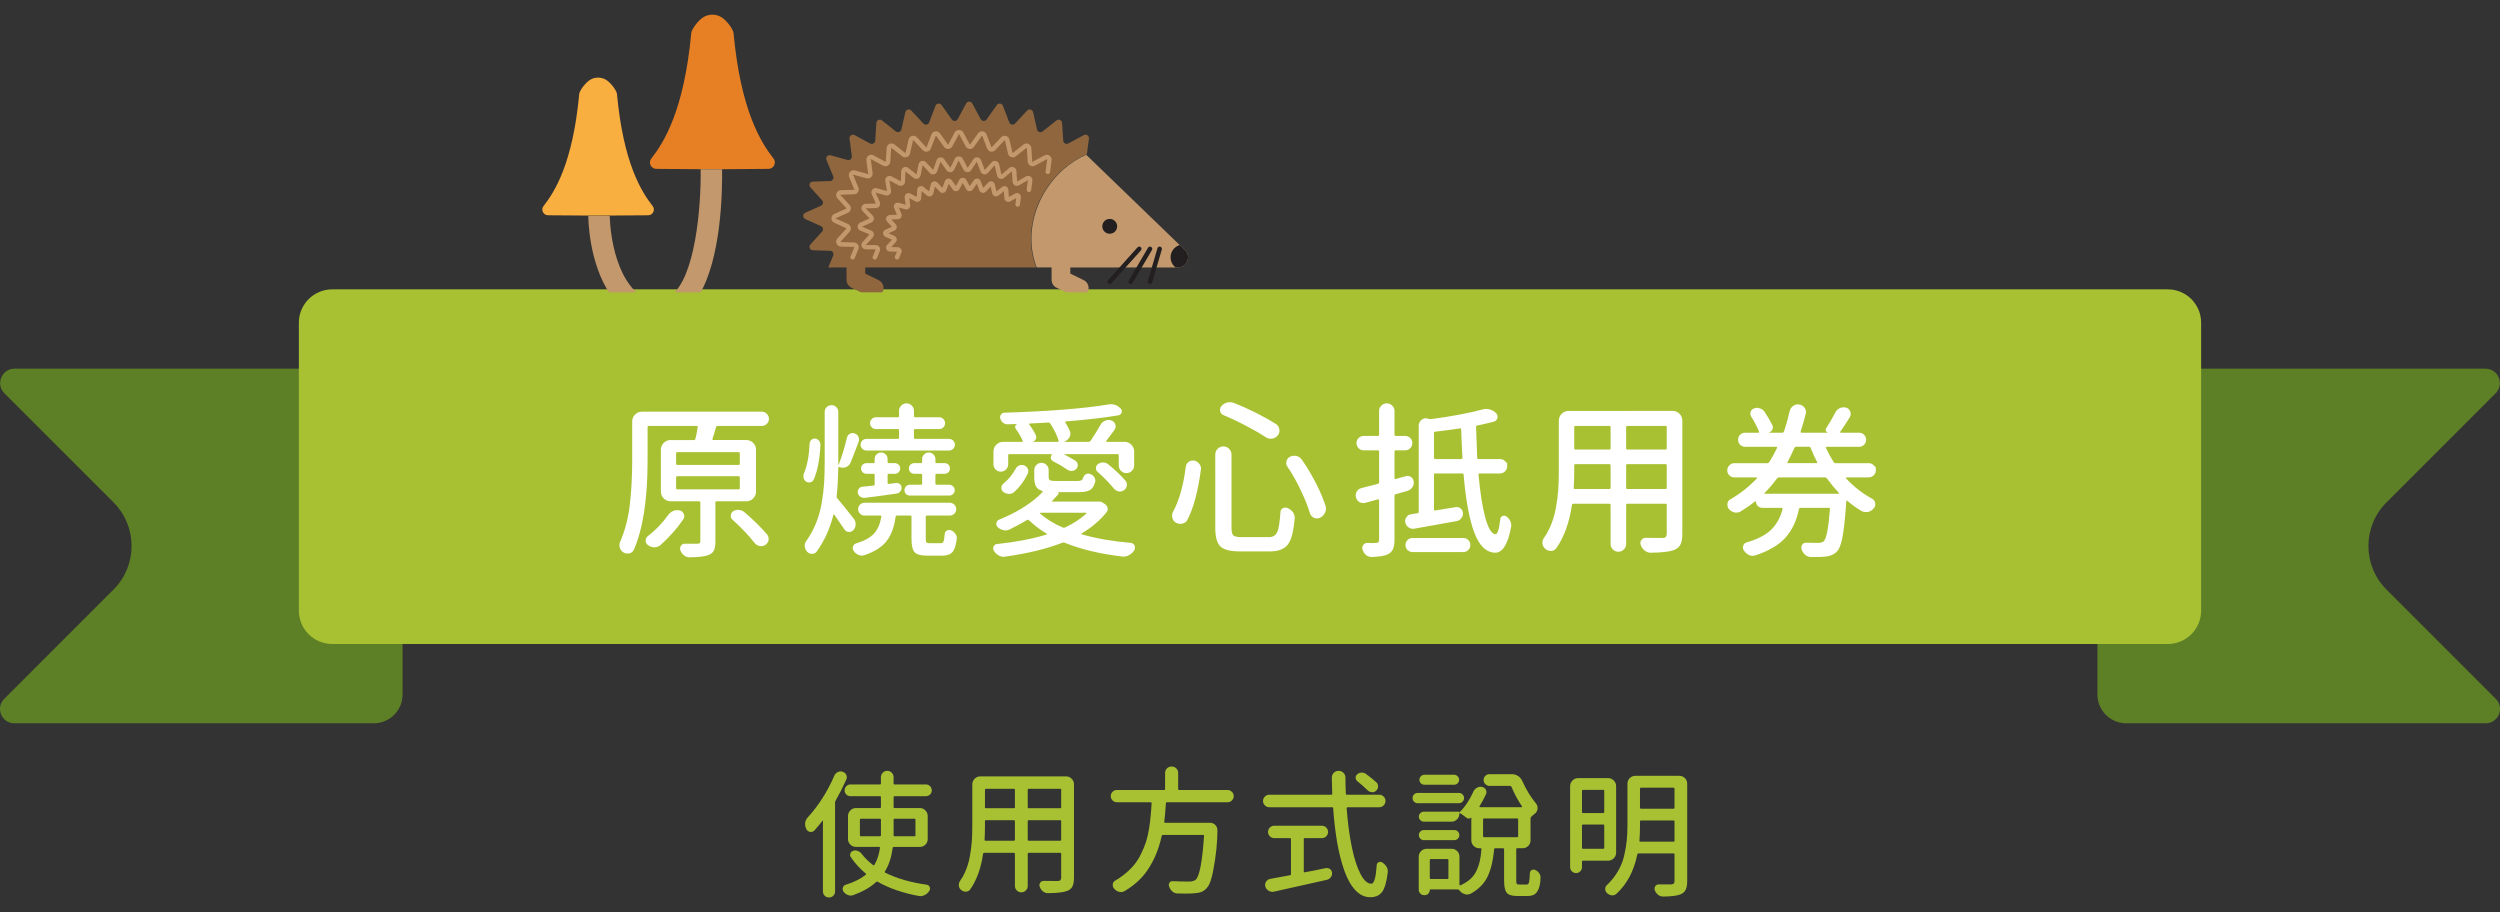 <?xml version="1.0" encoding="utf-8"?>
<!-- Generator: Adobe Illustrator 16.0.0, SVG Export Plug-In . SVG Version: 6.00 Build 0)  -->
<!DOCTYPE svg PUBLIC "-//W3C//DTD SVG 1.1//EN" "http://www.w3.org/Graphics/SVG/1.1/DTD/svg11.dtd">
<svg version="1.1" id="圖層_1" xmlns="http://www.w3.org/2000/svg" xmlns:xlink="http://www.w3.org/1999/xlink" x="0px" y="0px"
	 width="370px" height="135px" viewBox="0 0 370 135" enable-background="new 0 0 370 135" xml:space="preserve">
<rect x="0" y="0" width="370" height="135" fill="#333333" stroke="none"/>
<g>
	<g>
		<g>
			<g>
				<path fill="#5D8026" d="M55.322,54.563H2.152l0,0c-1.897,0.01-2.84,2.304-1.499,3.644l16.15,16.148
					c3.561,3.563,3.561,9.337,0,12.899L0.624,103.434c-1.33,1.329-0.395,3.604,1.486,3.614h0.042h53.169
					c2.352,0,4.258-1.907,4.258-4.259V58.822C59.58,56.47,57.674,54.563,55.322,54.563z"/>
			</g>
			<g>
				<path fill="#5D8026" d="M314.677,54.563h53.171l0,0c1.896,0.01,2.839,2.304,1.499,3.644l-16.149,16.148
					c-3.563,3.563-3.563,9.337,0,12.899l16.179,16.179c1.329,1.329,0.396,3.604-1.486,3.614h-0.042h-53.171
					c-2.35,0-4.259-1.907-4.259-4.259V58.822C310.418,56.47,312.327,54.563,314.677,54.563z"/>
			</g>
		</g>
		<g>
			<path fill="#A8C132" d="M320.831,95.309H49.169c-2.727,0-4.937-2.211-4.937-4.938v-42.61c0-2.726,2.21-4.937,4.937-4.937h271.662
				c2.728,0,4.936,2.211,4.936,4.937v42.61C325.767,93.098,323.559,95.309,320.831,95.309z"/>
		</g>
	</g>
	<g>
		<g>
			<g id="XMLID_7_">
				<path id="XMLID_26_" fill="#8F663D" d="M160.409,19.993l-2.295,1.238c-0.328,0.178-0.73-0.045-0.755-0.417l-0.173-2.626
					c-0.027-0.412-0.507-0.624-0.831-0.367l-2.053,1.628c-0.295,0.234-0.734,0.081-0.818-0.287l-0.59-2.564
					c-0.092-0.401-0.593-0.537-0.875-0.236l-1.793,1.919c-0.259,0.276-0.718,0.187-0.854-0.167l-0.94-2.459
					c-0.146-0.383-0.659-0.448-0.896-0.114l-1.524,2.142c-0.221,0.31-0.689,0.28-0.87-0.056l-1.247-2.317
					c-0.193-0.359-0.71-0.359-0.904,0l-1.247,2.317c-0.181,0.336-0.649,0.365-0.87,0.056l-1.524-2.142
					c-0.238-0.334-0.751-0.269-0.897,0.114l-0.94,2.459c-0.135,0.354-0.595,0.443-0.854,0.167l-1.793-1.919
					c-0.28-0.299-0.782-0.165-0.874,0.236l-0.588,2.564c-0.084,0.368-0.523,0.521-0.819,0.287l-2.051-1.628
					c-0.324-0.257-0.803-0.045-0.831,0.367l-0.173,2.625c-0.024,0.373-0.427,0.596-0.755,0.418l-2.294-1.24
					c-0.369-0.198-0.807,0.104-0.752,0.519l0.341,2.604c0.047,0.364-0.292,0.659-0.646,0.561l-2.491-0.692
					c-0.411-0.114-0.774,0.293-0.612,0.688l0.99,2.417c0.136,0.329-0.101,0.694-0.458,0.706l-2.55,0.08
					c-0.437,0.015-0.658,0.534-0.363,0.858l1.729,1.903c0.235,0.258,0.149,0.672-0.169,0.813l-2.32,1.04
					c-0.404,0.182-0.404,0.755,0,0.937l2.32,1.04c0.318,0.143,0.404,0.555,0.169,0.813l-1.729,1.904
					c-0.295,0.324-0.074,0.844,0.363,0.857l2.551,0.079c0.357,0.012,0.594,0.377,0.458,0.707l-0.72,1.757h2.691l0.008,1.845
					c0.002,0.539,0.334,1,0.805,1.193l2.731,1.333c0.643,0.313,1.418,0.048,1.732-0.597l0.079-0.16
					c0.313-0.644,0.046-1.418-0.596-1.732l-1.984-0.969l-0.004-0.913h25.308c-1.359-3.431-0.983-7.743,1.355-11.455
					c1.567-2.487,3.759-4.295,6.143-5.295l0.304-2.321C161.216,20.096,160.777,19.793,160.409,19.993z"/>
				<g id="XMLID_25_">
					<path fill="#C2986C" d="M126.189,38.414c-0.043,0-0.086-0.008-0.128-0.024c-0.171-0.07-0.253-0.267-0.184-0.438l0.544-1.327
						l-0.036-0.406l-0.01,0.335l-1.926-0.062c-0.285-0.008-0.532-0.177-0.643-0.44c-0.111-0.263-0.062-0.557,0.13-0.767l1.307-1.438
						l-0.017-0.082l-1.751-0.785c-0.264-0.118-0.428-0.371-0.428-0.659c0-0.29,0.164-0.543,0.427-0.661l1.752-0.783l0.017-0.082
						l-1.307-1.438c-0.191-0.212-0.241-0.506-0.13-0.769c0.111-0.263,0.358-0.431,0.643-0.441l1.926-0.059l0.357-0.199l-0.311,0.127
						l-0.748-1.825c-0.104-0.257-0.055-0.545,0.129-0.753c0.184-0.209,0.468-0.291,0.734-0.217l1.881,0.525l0.397-0.102
						l-0.333,0.044l-0.258-1.967c-0.035-0.271,0.083-0.535,0.308-0.69c0.224-0.154,0.513-0.17,0.753-0.04l1.732,0.937l0.076-0.041
						l0.131-1.983c0.018-0.268,0.182-0.503,0.428-0.614c0.248-0.107,0.532-0.072,0.743,0.096l1.549,1.23l0.082-0.029l0.444-1.938
						c0.06-0.261,0.258-0.467,0.517-0.535c0.257-0.069,0.533,0.009,0.715,0.205l1.354,1.446l0.4,0.103l-0.314-0.119l0.71-1.855
						c0.095-0.25,0.319-0.426,0.584-0.459c0.267-0.035,0.525,0.08,0.68,0.297l1.152,1.618l0.383,0.153l-0.296-0.159l0.941-1.75
						c0.253-0.47,1.021-0.47,1.273,0l0.941,1.75l0,0c0.001,0,0.086,0.004,0.086,0.004h0.001l1.151-1.616
						c0.154-0.217,0.417-0.332,0.68-0.297c0.265,0.033,0.489,0.207,0.584,0.459l0.71,1.855l0,0l0.085,0.017l0,0l1.354-1.448
						c0.183-0.195,0.456-0.275,0.715-0.203c0.259,0.068,0.457,0.274,0.518,0.535l0.445,1.938l0.082,0.029l1.55-1.23
						c0.21-0.168,0.496-0.201,0.74-0.096c0.247,0.11,0.413,0.346,0.431,0.614l0.13,1.983l0.235,0.337l-0.16-0.296l1.732-0.936
						c0.241-0.131,0.529-0.113,0.753,0.041c0.225,0.155,0.343,0.42,0.307,0.688l-0.229,1.753c-0.024,0.186-0.206,0.313-0.376,0.29
						c-0.185-0.024-0.314-0.194-0.291-0.376l0.229-1.754l-0.234-0.348l0.159,0.295l-1.732,0.938
						c-0.216,0.117-0.477,0.115-0.694-0.004c-0.216-0.12-0.354-0.338-0.371-0.587l-0.13-1.98l0,0l-0.083-0.037l0,0l-1.55,1.229
						c-0.195,0.156-0.454,0.198-0.688,0.116c-0.235-0.083-0.409-0.277-0.465-0.521l-0.446-1.938l0,0l-0.087-0.023l0,0l-1.354,1.448
						c-0.172,0.184-0.42,0.265-0.668,0.216c-0.247-0.047-0.446-0.219-0.536-0.452l-0.709-1.856l0,0l-0.09-0.01l0,0l-1.151,1.616
						c-0.146,0.204-0.387,0.329-0.634,0.302c-0.252-0.015-0.472-0.155-0.592-0.378l-0.942-1.752l-0.386-0.157l0.296,0.157
						l-0.941,1.752c-0.12,0.223-0.341,0.363-0.593,0.378c-0.253,0.019-0.488-0.096-0.633-0.302l-1.152-1.616l-0.089,0.011
						l-0.71,1.857c-0.089,0.233-0.289,0.403-0.536,0.45c-0.245,0.046-0.495-0.031-0.667-0.216l-1.354-1.447l-0.415-0.052
						l0.327,0.074l-0.444,1.938c-0.056,0.243-0.229,0.438-0.465,0.521c-0.235,0.083-0.493,0.04-0.688-0.116l-1.549-1.229
						l-0.083,0.037l-0.132,1.982c-0.016,0.247-0.155,0.465-0.372,0.585c-0.216,0.119-0.477,0.119-0.693,0.002l-1.732-0.936
						l-0.409,0.096l0.333-0.043l0.258,1.965c0.032,0.242-0.059,0.481-0.243,0.641c-0.183,0.161-0.433,0.217-0.667,0.151
						l-1.881-0.524l-0.373,0.197l0.311-0.127l0.748,1.824c0.09,0.219,0.066,0.47-0.062,0.667c-0.13,0.2-0.348,0.321-0.584,0.329
						l-1.926,0.062l-0.285,0.312l0.249-0.227l1.307,1.438c0.155,0.172,0.22,0.409,0.172,0.636c-0.047,0.226-0.2,0.416-0.412,0.511
						l-1.751,0.784l-0.138,0.402l0.138-0.307l1.751,0.786c0.211,0.093,0.365,0.284,0.412,0.51c0.048,0.227-0.017,0.464-0.172,0.635
						l-1.307,1.437l0.026,0.423l0.01-0.336l1.926,0.06c0.237,0.008,0.455,0.132,0.584,0.329c0.128,0.199,0.152,0.448,0.063,0.668
						l-0.544,1.327C126.446,38.335,126.321,38.414,126.189,38.414z"/>
				</g>
				<g id="XMLID_12_">
					<path fill="#C2986C" d="M129.481,38.414c-0.042,0-0.085-0.008-0.127-0.024c-0.172-0.07-0.254-0.269-0.183-0.438l0.429-1.05
						l-1.494-0.004c-0.252-0.008-0.471-0.157-0.57-0.391c-0.099-0.234-0.054-0.494,0.117-0.683l1.03-1.134l-1.372-0.574
						c-0.234-0.104-0.379-0.328-0.379-0.584c0-0.257,0.145-0.48,0.379-0.586l1.383-0.619l-1.042-1.089
						c-0.17-0.188-0.215-0.448-0.116-0.681c0.099-0.233,0.318-0.383,0.57-0.391l1.521-0.048l-0.618-1.399
						c-0.093-0.229-0.05-0.484,0.113-0.669c0.165-0.185,0.416-0.26,0.652-0.192l1.484,0.414l-0.242-1.52
						c-0.031-0.24,0.073-0.475,0.272-0.613c0.199-0.135,0.454-0.15,0.669-0.034l1.368,0.737l0.058-1.539
						c0.016-0.24,0.162-0.448,0.381-0.544c0.219-0.097,0.471-0.064,0.659,0.085l1.222,0.969l0.303-1.512
						c0.053-0.231,0.229-0.414,0.458-0.476c0.228-0.063,0.473,0.007,0.635,0.183l1.069,1.142l0.51-1.455
						c0.083-0.221,0.282-0.376,0.516-0.407c0.232-0.027,0.467,0.069,0.605,0.265l0.909,1.276l0.692-1.378
						c0.223-0.417,0.905-0.417,1.13,0l0.743,1.381l0.858-1.279c0.137-0.194,0.368-0.289,0.604-0.265
						c0.235,0.031,0.433,0.187,0.518,0.407l0.559,1.466l1.02-1.154c0.162-0.173,0.404-0.241,0.634-0.182
						c0.229,0.063,0.406,0.244,0.46,0.477l0.351,1.53l1.176-0.987c0.187-0.149,0.438-0.183,0.658-0.085
						c0.22,0.097,0.365,0.306,0.38,0.545l0.104,1.563l1.323-0.763c0.214-0.116,0.471-0.101,0.669,0.036
						c0.2,0.137,0.303,0.373,0.272,0.612l-0.182,1.383c-0.024,0.185-0.203,0.31-0.376,0.29c-0.184-0.024-0.313-0.193-0.29-0.378
						l0.181-1.382l-1.323,0.769c-0.193,0.104-0.423,0.102-0.615-0.003c-0.191-0.106-0.315-0.301-0.33-0.521l-0.104-1.565
						l-1.174,0.993c-0.173,0.139-0.401,0.177-0.61,0.103c-0.209-0.071-0.364-0.245-0.413-0.46l-0.352-1.53l-1.017,1.157
						c-0.152,0.163-0.374,0.232-0.592,0.192c-0.219-0.044-0.396-0.194-0.476-0.4l-0.56-1.467l-0.856,1.283
						c-0.13,0.182-0.341,0.275-0.563,0.269c-0.222-0.014-0.419-0.14-0.524-0.337l-0.743-1.38l-0.69,1.381
						c-0.106,0.196-0.303,0.323-0.526,0.336c-0.222,0.015-0.434-0.087-0.563-0.269l-0.909-1.275l-0.507,1.459
						c-0.079,0.206-0.258,0.356-0.477,0.4c-0.22,0.043-0.44-0.029-0.591-0.192l-1.069-1.143l-0.3,1.516
						c-0.049,0.215-0.204,0.389-0.413,0.46c-0.209,0.074-0.438,0.036-0.611-0.103l-1.223-0.971l-0.055,1.544
						c-0.015,0.219-0.138,0.413-0.33,0.52c-0.193,0.105-0.422,0.105-0.616,0.002l-1.367-0.737l0.248,1.521
						c0.028,0.216-0.053,0.428-0.216,0.568c-0.162,0.141-0.384,0.19-0.592,0.133l-1.484-0.414l0.626,1.401
						c0.08,0.193,0.059,0.415-0.055,0.591c-0.115,0.177-0.309,0.287-0.519,0.293l-1.521,0.049l1.053,1.084
						c0.138,0.152,0.195,0.363,0.152,0.563c-0.041,0.201-0.178,0.37-0.366,0.454l-1.382,0.618l1.383,0.565
						c0.187,0.084,0.324,0.253,0.365,0.455c0.042,0.199-0.015,0.41-0.153,0.563l-1.031,1.134l1.499-0.004
						c0.209,0.008,0.403,0.116,0.518,0.293c0.114,0.175,0.135,0.397,0.056,0.592l-0.43,1.048
						C129.738,38.335,129.613,38.414,129.481,38.414z"/>
				</g>
				<g id="XMLID_11_">
					<path fill="#C2986C" d="M132.763,38.414c-0.042,0-0.085-0.008-0.127-0.024c-0.171-0.07-0.254-0.269-0.184-0.438l0.284-0.692
						l-1.051-0.032c-0.228-0.007-0.424-0.143-0.512-0.352c-0.088-0.209-0.048-0.442,0.104-0.61l0.719-0.791l-0.96-0.43
						c-0.209-0.094-0.341-0.296-0.341-0.524c0-0.229,0.131-0.431,0.341-0.524l0.96-0.432l-0.718-0.79
						c-0.152-0.168-0.192-0.403-0.104-0.61c0.088-0.21,0.285-0.344,0.512-0.352l1.051-0.033l-0.41-0.998
						c-0.084-0.205-0.045-0.434,0.102-0.601c0.147-0.164,0.368-0.231,0.584-0.171l1.021,0.283l-0.14-1.07
						c-0.028-0.215,0.065-0.424,0.244-0.547c0.178-0.124,0.408-0.137,0.6-0.033l0.938,0.506l0.072-1.074
						c0.013-0.213,0.144-0.4,0.34-0.488c0.197-0.086,0.423-0.057,0.59,0.076l0.837,0.663l0.24-1.046
						c0.048-0.208,0.206-0.372,0.413-0.428c0.205-0.053,0.424,0.009,0.569,0.163l0.731,0.782l0.384-1.004
						c0.075-0.197,0.252-0.338,0.463-0.365c0.214-0.026,0.418,0.064,0.542,0.238l0.621,0.872l0.509-0.944
						c0.202-0.373,0.811-0.373,1.013,0l0.508,0.944l0.622-0.872c0.123-0.174,0.325-0.265,0.542-0.238
						c0.21,0.027,0.388,0.168,0.464,0.365l0.384,1.003l0.731-0.781c0.144-0.155,0.36-0.222,0.568-0.163
						c0.207,0.056,0.363,0.217,0.413,0.426l0.24,1.05l0.837-0.665c0.168-0.135,0.395-0.163,0.591-0.076
						c0.196,0.088,0.327,0.275,0.34,0.49l0.071,1.073l0.939-0.506c0.188-0.105,0.419-0.092,0.598,0.03
						c0.18,0.123,0.273,0.333,0.246,0.548l-0.142,1.085c-0.024,0.184-0.196,0.313-0.377,0.289c-0.185-0.024-0.313-0.193-0.29-0.378
						l0.119-0.895l-0.905,0.488c-0.175,0.096-0.381,0.092-0.553-0.003c-0.171-0.096-0.281-0.269-0.294-0.465l-0.068-1.042
						l-0.814,0.646c-0.155,0.125-0.361,0.159-0.547,0.093c-0.188-0.066-0.326-0.221-0.371-0.413l-0.234-1.021l-0.713,0.762
						c-0.136,0.146-0.336,0.214-0.531,0.171c-0.196-0.038-0.355-0.171-0.426-0.358l-0.375-0.978l-0.607,0.853
						c-0.116,0.162-0.302,0.249-0.504,0.238c-0.2-0.012-0.375-0.124-0.471-0.3l-0.497-0.926l-0.497,0.926
						c-0.094,0.176-0.27,0.288-0.47,0.3c-0.205,0.009-0.389-0.076-0.505-0.238l-0.607-0.853l-0.375,0.978
						c-0.071,0.188-0.229,0.321-0.426,0.358c-0.194,0.039-0.395-0.023-0.531-0.171l-0.713-0.762l-0.234,1.02
						c-0.045,0.193-0.183,0.348-0.37,0.414c-0.19,0.064-0.394,0.03-0.549-0.093l-0.813-0.645l-0.069,1.041
						c-0.013,0.196-0.124,0.369-0.296,0.465c-0.172,0.097-0.379,0.097-0.551,0.003l-0.904-0.49l0.135,1.03
						c0.025,0.19-0.047,0.383-0.194,0.508c-0.146,0.127-0.345,0.172-0.53,0.12l-0.973-0.271l0.387,0.945
						c0.072,0.174,0.054,0.372-0.048,0.53c-0.104,0.157-0.277,0.257-0.465,0.263l-0.981,0.029l0.667,0.735
						c0.124,0.136,0.175,0.325,0.136,0.505c-0.037,0.181-0.16,0.33-0.327,0.406l-0.886,0.397l0.886,0.396
						c0.169,0.075,0.291,0.229,0.328,0.407c0.038,0.18-0.015,0.369-0.138,0.506l-0.666,0.731l0.98,0.031
						c0.188,0.006,0.362,0.104,0.465,0.263c0.102,0.158,0.122,0.357,0.049,0.531l-0.336,0.819
						C133.021,38.335,132.895,38.414,132.763,38.414z"/>
				</g>
				<path id="XMLID_10_" fill="#C2986C" d="M174.321,39.58h-15.917v0.913l1.988,0.968c0.638,0.316,0.907,1.095,0.591,1.732
					l-0.074,0.162c-0.315,0.645-1.088,0.913-1.733,0.597l-2.733-1.337c-0.471-0.188-0.799-0.65-0.806-1.188l-0.007-1.848h-2.196
					c-1.357-3.432-0.981-7.744,1.356-11.451c1.532-2.431,3.654-4.205,5.971-5.219l13.829,13.354c0,0,0,0,0.007,0l0.779,0.75
					C176.336,37.954,175.665,39.58,174.321,39.58z"/>
				<circle id="XMLID_9_" fill="#231F20" cx="164.239" cy="33.496" r="1.099"/>
				<path id="XMLID_8_" fill="#231F20" d="M174.321,39.58h-0.335c-0.45-0.343-0.739-0.895-0.739-1.504
					c0-0.854,0.564-1.571,1.344-1.813c0,0,0,0,0.007,0l0.779,0.75C176.336,37.954,175.665,39.58,174.321,39.58z"/>
			</g>
			<g>
				<line fill="#8F663D" x1="168.604" y1="36.832" x2="164.238" y2="41.7"/>
				<path fill="#231F20" d="M164.238,42.037c-0.079,0-0.159-0.028-0.224-0.087c-0.137-0.123-0.149-0.335-0.025-0.474l4.366-4.869
					c0.125-0.137,0.336-0.149,0.475-0.025c0.137,0.125,0.149,0.335,0.025,0.474l-4.366,4.87
					C164.422,42,164.331,42.037,164.238,42.037z"/>
			</g>
			<g>
				<line fill="#8F663D" x1="170.2" y1="36.832" x2="167.346" y2="41.7"/>
				<path fill="#231F20" d="M167.346,42.037c-0.058,0-0.117-0.015-0.17-0.045c-0.16-0.094-0.214-0.301-0.12-0.46l2.854-4.871
					c0.094-0.161,0.301-0.212,0.459-0.118c0.16,0.092,0.214,0.298,0.12,0.459l-2.854,4.868
					C167.572,41.978,167.46,42.037,167.346,42.037z"/>
			</g>
			<g>
				<line fill="#8F663D" x1="171.627" y1="36.832" x2="170.2" y2="41.7"/>
				<path fill="#231F20" d="M170.2,42.037c-0.031,0-0.063-0.005-0.094-0.015c-0.178-0.052-0.28-0.237-0.228-0.417l1.428-4.868
					c0.051-0.177,0.235-0.28,0.417-0.228c0.178,0.052,0.28,0.239,0.228,0.416l-1.427,4.87
					C170.479,41.941,170.345,42.037,170.2,42.037z"/>
			</g>
		</g>
		<g id="XMLID_4_">
			<path id="XMLID_6_" fill="#F9AE40" d="M91.31,13.893c-0.042-0.457-0.925-1.711-1.687-2.125c-0.688-0.373-1.521-0.373-2.209,0
				c-0.761,0.414-1.644,1.668-1.686,2.125c-0.951,10.293-3.646,14.513-5.284,16.602c-0.433,0.554-0.036,1.36,0.667,1.365
				l7.408,0.053l7.407-0.053c0.703-0.005,1.101-0.812,0.667-1.365C94.956,28.405,92.261,24.186,91.31,13.893z"/>
			<path id="XMLID_5_" fill="#C2986C" d="M94.612,43.646c-4.29-3.453-4.366-11.592-4.366-11.679l-1.587,0.002H87.07
				c0,0.359,0.053,6.952,3.292,11.677H94.612z"/>
		</g>
		<g id="XMLID_1_">
			<path id="XMLID_3_" fill="#E78024" d="M108.561,4.867c-0.047-0.513-1.036-1.917-1.889-2.38c-0.772-0.419-1.704-0.419-2.475,0
				c-0.853,0.463-1.842,1.867-1.889,2.38c-1.065,11.531-4.083,16.256-5.919,18.598c-0.485,0.619-0.04,1.523,0.748,1.527l8.298,0.062
				l8.298-0.062c0.787-0.004,1.232-0.908,0.747-1.527C112.645,21.123,109.626,16.398,108.561,4.867z"/>
			<path id="XMLID_2_" fill="#C2986C" d="M103.695,25.054c0.083,5.856-0.865,15.995-4.296,18.593h4.086
				c3.25-5.438,3.431-15.154,3.386-18.593H103.695z"/>
		</g>
		<path fill="#A8C132" d="M182.241,47.883H64.625c-1.219,0-2.207-0.989-2.207-2.207v-0.202c0-1.22,0.988-2.208,2.207-2.208h117.616
			c1.219,0,2.207,0.988,2.207,2.208v0.202C184.448,46.894,183.46,47.883,182.241,47.883z"/>
	</g>
	<g>
		<g>
			<path fill="#FFFFFF" d="M111.89,72.762c0,0.388-0.142,0.723-0.424,1.006c-0.283,0.282-0.618,0.424-1.006,0.424h-4.412
				c-0.113,0-0.169,0.057-0.169,0.17v5.769c0,0.565-0.073,1.006-0.218,1.321c-0.146,0.314-0.412,0.545-0.8,0.69
				c-0.518,0.21-1.446,0.323-2.788,0.339h-0.024c-0.307,0-0.582-0.097-0.824-0.29c-0.243-0.194-0.42-0.445-0.533-0.752
				c-0.081-0.242-0.049-0.469,0.097-0.679s0.339-0.307,0.582-0.291c0.565,0,1.171,0,1.818,0c0.178,0,0.299-0.027,0.364-0.085
				c0.064-0.056,0.097-0.157,0.097-0.303v-5.72c0-0.113-0.065-0.17-0.194-0.17h-4.218c-0.388,0-0.723-0.142-1.006-0.424
				c-0.283-0.283-0.424-0.618-0.424-1.006v-6.205c0-0.389,0.142-0.724,0.424-1.006c0.283-0.283,0.618-0.425,1.006-0.425h3.466
				c0.113,0,0.186-0.057,0.218-0.17c0.146-0.581,0.258-1.163,0.339-1.745c0.016-0.112-0.032-0.169-0.145-0.169h-7.078
				c-0.13,0-0.194,0.064-0.194,0.193v4.896c0,5.72-0.678,10.132-2.036,13.234c-0.13,0.274-0.339,0.452-0.63,0.533
				c-0.113,0.016-0.218,0.024-0.315,0.024c-0.194,0-0.38-0.049-0.558-0.146c-0.275-0.162-0.46-0.388-0.558-0.679
				c-0.048-0.146-0.073-0.283-0.073-0.412c0-0.162,0.032-0.323,0.097-0.485c0.727-1.647,1.208-3.481,1.442-5.502
				c0.234-2.02,0.352-4.218,0.352-6.593v-5.744c0-0.388,0.142-0.724,0.424-1.006c0.283-0.283,0.618-0.425,1.006-0.425h17.743
				c0.291,0,0.541,0.105,0.751,0.315c0.209,0.21,0.315,0.461,0.315,0.751c0,0.291-0.105,0.538-0.315,0.739
				c-0.21,0.202-0.461,0.304-0.751,0.304h-6.52c-0.13,0-0.21,0.057-0.243,0.169c-0.162,0.599-0.339,1.18-0.533,1.745
				c-0.016,0.049-0.012,0.09,0.012,0.122c0.024,0.032,0.061,0.048,0.109,0.048h4.896c0.388,0,0.723,0.142,1.006,0.425
				c0.282,0.282,0.424,0.617,0.424,1.006V72.762z M98.898,76.203c0.21-0.274,0.469-0.477,0.776-0.605
				c0.177-0.064,0.355-0.098,0.533-0.098c0.146,0,0.282,0.017,0.412,0.049c0.291,0.081,0.484,0.259,0.582,0.533
				c0.048,0.113,0.073,0.218,0.073,0.315c0,0.161-0.048,0.314-0.146,0.46c-0.938,1.374-2.06,2.643-3.369,3.806
				c-0.259,0.226-0.566,0.339-0.921,0.339c-0.339,0-0.646-0.104-0.921-0.314c-0.242-0.162-0.363-0.38-0.363-0.654
				c0-0.275,0.105-0.501,0.315-0.679C97.064,78.433,98.074,77.383,98.898,76.203z M100.256,66.92c-0.129,0-0.194,0.057-0.194,0.17
				v1.526c0,0.13,0.064,0.194,0.194,0.194h9.065c0.113,0,0.17-0.064,0.17-0.194V67.09c0-0.113-0.057-0.17-0.17-0.17H100.256z
				 M100.256,70.482c-0.129,0-0.194,0.065-0.194,0.194v1.575c0,0.113,0.064,0.17,0.194,0.17h9.065c0.113,0,0.17-0.057,0.17-0.17
				v-1.575c0-0.129-0.057-0.194-0.17-0.194H100.256z M108.4,76.906c-0.162-0.146-0.242-0.331-0.242-0.558
				c0-0.307,0.113-0.533,0.339-0.679c0.242-0.146,0.5-0.218,0.775-0.218c0.032,0,0.064,0.008,0.097,0.023
				c0.323,0.017,0.598,0.13,0.824,0.34c1.373,1.18,2.488,2.278,3.345,3.296c0.146,0.194,0.218,0.404,0.218,0.631
				c0,0.064,0,0.129,0,0.193c-0.065,0.308-0.227,0.542-0.485,0.703c-0.194,0.129-0.396,0.194-0.606,0.194
				c-0.081,0-0.162-0.009-0.243-0.024c-0.307-0.064-0.557-0.219-0.751-0.461C110.8,79.233,109.709,78.086,108.4,76.906z"/>
			<path fill="#FFFFFF" d="M119.826,65.611c0.016-0.21,0.105-0.384,0.267-0.521c0.161-0.137,0.347-0.197,0.557-0.182
				c0.227,0.032,0.412,0.138,0.558,0.314c0.146,0.179,0.218,0.38,0.218,0.606c-0.097,2.149-0.428,3.862-0.994,5.139
				c-0.097,0.21-0.259,0.348-0.485,0.412c-0.227,0.064-0.437,0.032-0.63-0.097c-0.21-0.13-0.339-0.315-0.388-0.558
				c-0.016-0.081-0.024-0.162-0.024-0.243c0-0.145,0.024-0.282,0.073-0.411C119.462,68.956,119.745,67.47,119.826,65.611z
				 M126.371,76.785c0.177,0.242,0.267,0.509,0.267,0.8c0,0.339-0.122,0.639-0.364,0.896c-0.162,0.162-0.355,0.242-0.582,0.242
				c-0.049,0-0.089,0-0.122,0c-0.275-0.032-0.484-0.169-0.63-0.412c-0.437-0.662-0.921-1.373-1.455-2.133
				c-0.016-0.032-0.044-0.044-0.084-0.036c-0.041,0.008-0.061,0.028-0.061,0.061c-0.518,2.068-1.342,3.878-2.473,5.43
				c-0.178,0.226-0.408,0.339-0.691,0.339s-0.521-0.105-0.715-0.314c-0.242-0.259-0.363-0.558-0.363-0.897
				c0-0.258,0.081-0.492,0.242-0.703c0.582-0.823,1.063-1.708,1.442-2.653c0.379-0.945,0.658-1.943,0.836-2.994
				c0.178-1.05,0.295-2.027,0.352-2.933c0.056-0.904,0.085-1.939,0.085-3.103v-7.393c0-0.291,0.097-0.533,0.291-0.728
				c0.194-0.193,0.432-0.291,0.715-0.291c0.282,0,0.521,0.098,0.715,0.291c0.194,0.194,0.291,0.437,0.291,0.728v7.417v0.315
				c0,0.016,0.008,0.028,0.024,0.036s0.032,0.004,0.049-0.013c0.436-1.114,0.84-2.439,1.212-3.975
				c0.064-0.259,0.209-0.448,0.436-0.569c0.226-0.121,0.46-0.134,0.703-0.037c0.258,0.081,0.444,0.247,0.558,0.497
				c0.113,0.251,0.121,0.497,0.024,0.739c-0.566,1.52-0.961,2.545-1.188,3.078c-0.146,0.324-0.38,0.55-0.703,0.679
				c-0.146,0.049-0.299,0.073-0.46,0.073c-0.162,0-0.332-0.032-0.509-0.097c-0.033-0.017-0.065-0.017-0.097,0
				c-0.033,0.016-0.048,0.048-0.048,0.097c-0.033,1.713-0.113,3.118-0.243,4.218c-0.016,0.112,0.016,0.218,0.097,0.314
				C124.358,74.256,125.174,75.267,126.371,76.785z M137.617,80.396h1.624c0.194,0,0.327-0.085,0.4-0.255
				c0.073-0.169,0.133-0.537,0.182-1.103c0-0.227,0.101-0.396,0.303-0.509c0.202-0.113,0.408-0.129,0.618-0.049
				c0.275,0.113,0.493,0.291,0.655,0.533c0.145,0.194,0.218,0.404,0.218,0.63c0,0.049-0.008,0.098-0.024,0.146
				c-0.113,0.938-0.327,1.58-0.643,1.928c-0.315,0.347-0.812,0.521-1.491,0.521h-2.181c-0.97,0-1.608-0.17-1.915-0.509
				c-0.307-0.339-0.46-1.002-0.46-1.987V76.47c0-0.113-0.065-0.17-0.194-0.17h-1.939c-0.13,0-0.203,0.057-0.218,0.17
				c-0.194,1.487-0.63,2.679-1.309,3.575s-1.786,1.604-3.32,2.121c-0.13,0.048-0.259,0.072-0.388,0.072
				c-0.162,0-0.323-0.04-0.484-0.121c-0.291-0.113-0.525-0.307-0.703-0.582c-0.097-0.129-0.146-0.267-0.146-0.411
				c0-0.081,0.016-0.162,0.048-0.243c0.081-0.242,0.234-0.396,0.461-0.46c1.228-0.372,2.112-0.86,2.654-1.467
				c0.542-0.605,0.901-1.434,1.079-2.484c0.016-0.113-0.033-0.17-0.146-0.17h-2.351c-0.259,0-0.481-0.093-0.667-0.278
				c-0.186-0.186-0.279-0.408-0.279-0.667c0-0.258,0.093-0.48,0.279-0.666c0.186-0.186,0.408-0.279,0.667-0.279h12.628
				c0.258,0,0.48,0.094,0.667,0.279c0.186,0.186,0.279,0.408,0.279,0.666c0,0.259-0.093,0.481-0.279,0.667
				c-0.186,0.186-0.408,0.278-0.667,0.278h-3.394c-0.113,0-0.169,0.057-0.169,0.17v3.248c0,0.291,0.036,0.477,0.109,0.558
				S137.358,80.396,137.617,80.396z M127.97,73.683c-0.243,0.016-0.46-0.045-0.654-0.182c-0.194-0.138-0.315-0.328-0.364-0.57
				c-0.033-0.226,0.02-0.428,0.158-0.605c0.137-0.178,0.319-0.274,0.545-0.291c0.662-0.064,1.204-0.121,1.624-0.17
				c0.113-0.016,0.17-0.089,0.17-0.218v-1.357c0-0.113-0.057-0.17-0.17-0.17h-1.042c-0.227,0-0.417-0.076-0.57-0.23
				c-0.154-0.153-0.23-0.339-0.23-0.558c0-0.218,0.076-0.403,0.23-0.557c0.153-0.153,0.343-0.23,0.57-0.23h1.042
				c0.113,0,0.17-0.057,0.17-0.17v-0.46c0-0.259,0.093-0.481,0.279-0.667c0.186-0.186,0.412-0.278,0.679-0.278
				s0.493,0.093,0.679,0.278c0.186,0.186,0.279,0.408,0.279,0.667v0.46c0,0.113,0.064,0.17,0.194,0.17h0.896
				c0.21,0,0.392,0.077,0.545,0.23c0.153,0.153,0.23,0.339,0.23,0.557c0,0.219-0.077,0.404-0.23,0.558
				c-0.154,0.154-0.335,0.23-0.545,0.23h-0.896c-0.13,0-0.194,0.057-0.194,0.17v1.163c0,0.113,0.064,0.17,0.194,0.17l1.066-0.146
				c0.21-0.016,0.396,0.041,0.558,0.17c0.161,0.129,0.242,0.299,0.242,0.509c0.016,0.227-0.048,0.424-0.194,0.594
				s-0.332,0.271-0.558,0.303C130.911,73.311,129.343,73.521,127.97,73.683z M132.866,64.956c0.129,0,0.194-0.063,0.194-0.193
				v-1.091c0-0.113-0.064-0.17-0.194-0.17h-3.224c-0.242,0-0.448-0.085-0.618-0.254c-0.169-0.17-0.254-0.376-0.254-0.618
				s0.085-0.448,0.254-0.618c0.17-0.17,0.376-0.255,0.618-0.255h3.224c0.129,0,0.194-0.064,0.194-0.193v-0.776
				c0-0.29,0.109-0.545,0.327-0.763c0.218-0.219,0.477-0.328,0.776-0.328c0.299,0,0.558,0.109,0.775,0.328
				c0.218,0.218,0.328,0.473,0.328,0.763v0.776c0,0.129,0.056,0.193,0.169,0.193h3.587c0.226,0,0.424,0.085,0.594,0.255
				c0.17,0.17,0.254,0.376,0.254,0.618s-0.084,0.448-0.254,0.618c-0.169,0.169-0.368,0.254-0.594,0.254h-3.587
				c-0.113,0-0.169,0.057-0.169,0.17v1.091c0,0.13,0.056,0.193,0.169,0.193h5.018c0.242,0,0.448,0.085,0.618,0.255
				c0.17,0.17,0.255,0.372,0.255,0.606s-0.085,0.436-0.255,0.605c-0.169,0.17-0.375,0.255-0.618,0.255h-12.216
				c-0.242,0-0.448-0.085-0.618-0.255c-0.169-0.17-0.254-0.371-0.254-0.605s0.085-0.437,0.254-0.606
				c0.17-0.17,0.376-0.255,0.618-0.255H132.866z M134.09,73.112c-0.154-0.153-0.23-0.343-0.23-0.569c0-0.226,0.077-0.416,0.23-0.569
				c0.153-0.153,0.343-0.23,0.57-0.23h1.648c0.113,0,0.17-0.064,0.17-0.193v-1.261c0-0.113-0.057-0.17-0.17-0.17h-0.994
				c-0.227,0-0.417-0.076-0.57-0.23c-0.154-0.153-0.23-0.339-0.23-0.558c0-0.218,0.076-0.403,0.23-0.557
				c0.153-0.153,0.343-0.23,0.57-0.23h0.994c0.113,0,0.17-0.057,0.17-0.17v-0.437c0-0.258,0.097-0.484,0.291-0.679
				c0.194-0.193,0.424-0.29,0.691-0.29s0.497,0.097,0.691,0.29c0.194,0.194,0.291,0.421,0.291,0.679v0.437
				c0,0.113,0.056,0.17,0.169,0.17h1.212c0.21,0,0.392,0.077,0.545,0.23c0.153,0.153,0.23,0.339,0.23,0.557
				c0,0.219-0.077,0.404-0.23,0.558c-0.154,0.154-0.335,0.23-0.545,0.23h-1.188c-0.13,0-0.194,0.057-0.194,0.17v1.261
				c0,0.129,0.064,0.193,0.194,0.193h1.866c0.21,0,0.396,0.077,0.558,0.23c0.161,0.153,0.242,0.344,0.242,0.569
				c0,0.227-0.081,0.416-0.242,0.569c-0.162,0.154-0.348,0.23-0.558,0.23h-5.841C134.434,73.343,134.244,73.267,134.09,73.112z"/>
			<path fill="#FFFFFF" d="M162.496,74.24c0.226-0.049,0.444-0.009,0.654,0.121l0.412,0.267c0.194,0.129,0.315,0.311,0.363,0.545
				c0.049,0.234,0,0.44-0.145,0.618c-0.921,1.18-2.149,2.23-3.685,3.151c-0.032,0.016-0.044,0.04-0.036,0.072
				c0.008,0.033,0.028,0.057,0.061,0.073c2.149,0.614,4.565,1.034,7.247,1.26c0.258,0.033,0.444,0.162,0.558,0.388
				c0.032,0.113,0.048,0.219,0.048,0.315c0,0.129-0.032,0.259-0.097,0.388c-0.21,0.323-0.477,0.565-0.8,0.728
				c-0.259,0.146-0.533,0.218-0.824,0.218c-0.065,0-0.138-0.008-0.218-0.024c-3.264-0.388-6.084-1.066-8.459-2.036
				c-0.113-0.048-0.227-0.048-0.339,0c-2.327,0.905-5.155,1.592-8.483,2.061c-0.081,0.016-0.154,0.024-0.218,0.024
				c-0.243,0-0.477-0.064-0.703-0.194c-0.307-0.161-0.549-0.388-0.727-0.679c-0.081-0.129-0.121-0.25-0.121-0.363
				c0-0.097,0.024-0.193,0.073-0.291c0.097-0.227,0.267-0.348,0.509-0.363c2.763-0.291,5.203-0.76,7.32-1.406
				c0.032-0.016,0.048-0.04,0.048-0.072s-0.016-0.057-0.048-0.072c-0.905-0.534-1.77-1.188-2.594-1.964
				c-0.081-0.081-0.178-0.097-0.291-0.049c-0.856,0.518-1.721,0.986-2.593,1.406c-0.194,0.097-0.396,0.146-0.606,0.146
				c-0.097,0-0.194-0.016-0.291-0.049c-0.323-0.064-0.606-0.21-0.848-0.436c-0.178-0.178-0.243-0.389-0.194-0.631
				c0.048-0.242,0.186-0.403,0.412-0.484c2.779-1.147,4.912-2.505,6.399-4.072c0.032-0.032,0.04-0.068,0.024-0.109
				c-0.016-0.04-0.041-0.068-0.073-0.085c-0.436-0.129-0.739-0.351-0.909-0.666c-0.17-0.315-0.254-0.779-0.254-1.394v-1.019
				c0-0.291,0.104-0.541,0.315-0.751c0.21-0.21,0.46-0.315,0.751-0.315c0.291,0,0.541,0.105,0.751,0.315
				c0.209,0.21,0.315,0.46,0.315,0.751v0.994c0,0.274,0.064,0.448,0.194,0.521c0.129,0.072,0.437,0.108,0.921,0.108h3.175
				c0.258,0,0.444-0.032,0.558-0.097c0.113-0.064,0.202-0.194,0.267-0.388c0.064-0.227,0.194-0.396,0.388-0.509
				s0.396-0.13,0.606-0.049c0.275,0.081,0.485,0.234,0.63,0.461c0.146,0.226,0.194,0.46,0.146,0.702
				c-0.146,0.582-0.392,0.982-0.739,1.2c-0.348,0.218-0.885,0.327-1.612,0.327h-3.175h-0.024c0.064,0.017,0.109,0.057,0.133,0.121
				c0.024,0.064,0.012,0.13-0.036,0.194c-0.324,0.355-0.623,0.679-0.897,0.969c-0.033,0.017-0.041,0.041-0.024,0.073
				s0.041,0.049,0.073,0.049h6.617C162.431,74.24,162.463,74.24,162.496,74.24z M149.407,67.211c-0.129,0-0.194,0.064-0.194,0.193
				v1.31c0,0.29-0.105,0.545-0.315,0.763c-0.21,0.219-0.469,0.327-0.775,0.327c-0.307,0-0.566-0.108-0.776-0.327
				c-0.21-0.218-0.315-0.473-0.315-0.763v-1.891c0-0.389,0.141-0.724,0.424-1.006c0.282-0.283,0.618-0.425,1.006-0.425h2.812
				c0.032,0,0.061-0.016,0.085-0.048s0.028-0.064,0.012-0.098c-0.259-0.581-0.606-1.179-1.042-1.793
				c-0.081-0.113-0.105-0.243-0.073-0.389c0.032-0.145,0.122-0.242,0.267-0.29c0-0.017-0.008-0.024-0.024-0.024
				c-0.324,0.016-0.784,0.032-1.382,0.048c-0.259,0-0.485-0.08-0.679-0.242c-0.194-0.161-0.323-0.363-0.388-0.605
				c-0.065-0.21-0.036-0.404,0.085-0.582s0.287-0.274,0.497-0.291c6.48-0.193,11.61-0.598,15.392-1.212
				c0.129-0.032,0.258-0.048,0.388-0.048c0.565,0,1.05,0.218,1.455,0.654c0.161,0.161,0.206,0.355,0.133,0.581
				c-0.073,0.227-0.23,0.364-0.473,0.412c-2.182,0.372-4.767,0.671-7.756,0.897c-0.048,0-0.081,0.021-0.097,0.061
				s-0.016,0.076,0,0.108c0.243,0.389,0.452,0.784,0.63,1.188c0.081,0.146,0.121,0.299,0.121,0.46c0,0.162-0.041,0.323-0.121,0.485
				c-0.162,0.323-0.412,0.549-0.751,0.679c0,0.032,0.008,0.048,0.024,0.048h3.539c0.129,0,0.226-0.048,0.291-0.146
				c0.549-0.824,1.034-1.607,1.454-2.351c0.162-0.307,0.396-0.518,0.703-0.631c0.161-0.08,0.323-0.121,0.485-0.121
				c0.161,0,0.315,0.033,0.46,0.098c0.274,0.097,0.46,0.29,0.558,0.581c0.032,0.098,0.048,0.194,0.048,0.291
				c0,0.178-0.057,0.348-0.17,0.509c-0.484,0.663-0.889,1.204-1.212,1.624c-0.032,0.033-0.041,0.065-0.024,0.098
				c0.016,0.032,0.04,0.048,0.073,0.048h2.642c0.404,0,0.743,0.142,1.018,0.425c0.275,0.282,0.412,0.617,0.412,1.006v2.06
				c0,0.308-0.113,0.574-0.339,0.8c-0.227,0.227-0.497,0.34-0.812,0.34c-0.315,0-0.582-0.113-0.8-0.34
				c-0.218-0.226-0.327-0.492-0.327-0.8v-1.479c0-0.129-0.065-0.193-0.194-0.193h-7.829c-0.016,0-0.028,0.012-0.036,0.036
				c-0.008,0.024,0.003,0.036,0.036,0.036c0.598,0.308,1.139,0.614,1.624,0.921c0.194,0.13,0.303,0.315,0.327,0.558
				s-0.044,0.453-0.206,0.631s-0.372,0.278-0.63,0.303c-0.259,0.024-0.485-0.036-0.679-0.182c-0.646-0.437-1.35-0.849-2.109-1.236
				c-0.194-0.097-0.312-0.246-0.352-0.448c-0.041-0.202,0.012-0.384,0.158-0.546c0.016,0,0.02-0.012,0.012-0.036
				c-0.008-0.024-0.021-0.036-0.037-0.036H149.407z M150.085,72.834c-0.227,0.178-0.477,0.267-0.751,0.267c-0.016,0-0.033,0-0.048,0
				c-0.307-0.016-0.582-0.121-0.824-0.315c-0.178-0.161-0.263-0.367-0.254-0.618c0.008-0.25,0.117-0.456,0.327-0.617
				c0.711-0.582,1.309-1.31,1.793-2.182c0.129-0.242,0.311-0.408,0.545-0.497c0.234-0.089,0.473-0.085,0.715,0.012
				c0.258,0.098,0.436,0.267,0.533,0.51c0.097,0.242,0.088,0.484-0.024,0.727C151.564,71.219,150.893,72.123,150.085,72.834z
				 M152.897,65.368c-0.016,0-0.016,0.009,0,0.024h3.66c0.048,0,0.085-0.016,0.109-0.048c0.024-0.032,0.028-0.073,0.012-0.122
				c-0.242-0.791-0.654-1.64-1.236-2.545c-0.064-0.097-0.162-0.146-0.291-0.146c-0.646,0.049-1.568,0.098-2.763,0.146
				c-0.033,0.017-0.057,0.041-0.073,0.073c-0.017,0.032-0.008,0.064,0.024,0.097c0.404,0.533,0.728,1.059,0.97,1.575
				c0.081,0.179,0.081,0.36,0,0.546C153.228,65.154,153.091,65.288,152.897,65.368z M160.774,76.009
				c0.016-0.032,0.02-0.061,0.012-0.084c-0.008-0.024-0.028-0.037-0.061-0.037h-6.738c-0.033,0-0.053,0.013-0.061,0.037
				c-0.008,0.023-0.004,0.052,0.012,0.084c0.888,0.792,2.003,1.479,3.345,2.061c0.113,0.049,0.226,0.049,0.339,0
				C158.884,77.472,159.934,76.785,160.774,76.009z M162.471,69.853c-0.194-0.146-0.287-0.339-0.279-0.582
				c0.008-0.242,0.109-0.436,0.303-0.581c0.226-0.161,0.476-0.242,0.751-0.242h0.024c0.291,0,0.549,0.097,0.776,0.29
				c1.001,0.824,1.833,1.616,2.497,2.376c0.161,0.178,0.242,0.38,0.242,0.605c0,0.049-0.008,0.098-0.024,0.146
				c-0.032,0.291-0.169,0.518-0.412,0.679c-0.178,0.13-0.372,0.194-0.582,0.194c-0.064,0-0.121,0-0.169,0
				c-0.275-0.049-0.509-0.178-0.703-0.388C164.216,71.525,163.408,70.693,162.471,69.853z"/>
			<path fill="#FFFFFF" d="M175.498,69.077c0.032-0.307,0.178-0.549,0.436-0.728c0.178-0.129,0.372-0.193,0.582-0.193
				c0.081,0,0.153,0,0.218,0c0.323,0.081,0.582,0.25,0.775,0.509c0.161,0.21,0.242,0.444,0.242,0.703
				c0,0.064-0.008,0.121-0.024,0.169c-0.42,3.184-1.083,5.648-1.988,7.394c-0.146,0.29-0.388,0.477-0.727,0.557
				c-0.113,0.033-0.218,0.049-0.315,0.049c-0.227,0-0.445-0.057-0.655-0.17c-0.291-0.178-0.469-0.428-0.533-0.751
				c-0.032-0.097-0.048-0.202-0.048-0.315c0-0.21,0.057-0.412,0.17-0.605C174.52,74.063,175.142,71.856,175.498,69.077z
				 M179.86,67.283c0-0.339,0.117-0.626,0.352-0.86c0.234-0.234,0.517-0.352,0.848-0.352s0.614,0.117,0.849,0.352
				c0.234,0.234,0.352,0.521,0.352,0.86v10.835c0,0.581,0.093,0.957,0.278,1.127s0.594,0.255,1.224,0.255h4.023
				c0.663,0,1.099-0.308,1.31-0.922c0.177-0.468,0.314-1.405,0.412-2.812c0.016-0.258,0.141-0.444,0.375-0.558
				c0.234-0.112,0.473-0.112,0.715,0c0.323,0.146,0.582,0.356,0.776,0.631c0.161,0.242,0.242,0.501,0.242,0.775
				c0,0.049,0,0.097,0,0.146c-0.162,1.745-0.453,2.949-0.873,3.611c-0.484,0.824-1.414,1.236-2.787,1.236h-4.436
				c-1.422,0-2.388-0.242-2.896-0.728c-0.509-0.484-0.764-1.405-0.764-2.763V67.283z M181.072,61.442
				c-0.259-0.113-0.42-0.308-0.485-0.582c-0.016-0.081-0.024-0.153-0.024-0.219c0-0.193,0.064-0.371,0.194-0.533
				c0.226-0.258,0.509-0.436,0.848-0.533c0.146-0.032,0.283-0.048,0.412-0.048c0.194,0,0.388,0.032,0.582,0.097
				c1.066,0.42,2.181,0.921,3.345,1.503c1.082,0.55,2.036,1.083,2.86,1.6c0.291,0.178,0.468,0.437,0.533,0.775
				c0.016,0.081,0.024,0.154,0.024,0.219c0,0.258-0.081,0.493-0.243,0.702c-0.21,0.275-0.484,0.437-0.824,0.485
				c-0.08,0.016-0.153,0.024-0.218,0.024c-0.259,0-0.509-0.073-0.751-0.219c-0.76-0.517-1.673-1.05-2.739-1.6
				C183.391,62.468,182.22,61.911,181.072,61.442z M190.55,69.077c-0.13-0.178-0.194-0.363-0.194-0.558
				c0-0.081,0.017-0.17,0.049-0.267c0.064-0.291,0.234-0.509,0.509-0.654c0.194-0.097,0.403-0.146,0.63-0.146
				c0.098,0,0.202,0.008,0.315,0.024c0.34,0.081,0.606,0.259,0.8,0.533c0.775,1.115,1.494,2.318,2.157,3.611
				c0.582,1.163,1.034,2.238,1.357,3.224c0.049,0.146,0.073,0.299,0.073,0.461c0,0.193-0.049,0.388-0.146,0.581
				c-0.162,0.34-0.412,0.591-0.752,0.752c-0.146,0.064-0.291,0.097-0.437,0.097s-0.29-0.032-0.436-0.097
				c-0.291-0.129-0.493-0.355-0.606-0.679c-0.291-0.985-0.719-2.068-1.284-3.248C191.972,71.388,191.293,70.176,190.55,69.077z"/>
			<path fill="#FFFFFF" d="M209.223,71.259c0.016,0.048,0.024,0.105,0.024,0.169c0,0.243-0.073,0.47-0.219,0.679
				c-0.161,0.259-0.396,0.437-0.703,0.533l-1.769,0.51c-0.113,0.032-0.17,0.104-0.17,0.218v6.496c0,0.614-0.077,1.086-0.23,1.418
				c-0.153,0.331-0.408,0.585-0.764,0.764c-0.484,0.226-1.276,0.354-2.375,0.388h-0.024c-0.308,0-0.582-0.097-0.824-0.291
				c-0.242-0.21-0.412-0.477-0.509-0.8c-0.081-0.242-0.049-0.469,0.097-0.679s0.348-0.315,0.606-0.315
				c0.226,0.017,0.428,0.024,0.605,0.024c0.307,0,0.533-0.008,0.679-0.024c0.161,0,0.279-0.032,0.352-0.097
				c0.073-0.064,0.109-0.194,0.109-0.388v-5.842c0-0.048-0.017-0.085-0.049-0.108c-0.032-0.024-0.072-0.028-0.121-0.013
				l-1.842,0.509c-0.113,0.033-0.227,0.049-0.34,0.049c-0.178,0-0.363-0.049-0.558-0.146c-0.274-0.161-0.444-0.396-0.509-0.703
				c-0.032-0.097-0.049-0.193-0.049-0.291c0-0.209,0.057-0.403,0.17-0.581c0.161-0.274,0.404-0.444,0.728-0.51
				c0.711-0.177,1.511-0.388,2.399-0.63c0.113-0.032,0.17-0.104,0.17-0.218v-4.557c0-0.113-0.057-0.17-0.17-0.17h-2.108
				c-0.291,0-0.542-0.105-0.752-0.315s-0.314-0.464-0.314-0.764c0-0.299,0.104-0.549,0.314-0.751s0.461-0.303,0.752-0.303h2.108
				c0.113,0,0.17-0.064,0.17-0.194v-3.515c0-0.307,0.112-0.569,0.339-0.787c0.227-0.219,0.493-0.328,0.8-0.328
				s0.573,0.109,0.8,0.328c0.227,0.218,0.34,0.48,0.34,0.787v3.515c0,0.13,0.057,0.194,0.17,0.194h1.405
				c0.291,0,0.541,0.101,0.752,0.303c0.209,0.202,0.314,0.452,0.314,0.751c0,0.3-0.105,0.554-0.314,0.764
				c-0.211,0.21-0.461,0.315-0.752,0.315h-1.405c-0.113,0-0.17,0.057-0.17,0.17v3.926c0,0.049,0.016,0.09,0.048,0.122
				s0.073,0.04,0.122,0.023c0.775-0.226,1.268-0.363,1.479-0.412c0.097-0.032,0.186-0.048,0.267-0.048
				c0.178,0,0.347,0.048,0.509,0.146C209.053,70.741,209.189,70.968,209.223,71.259z M222.747,68.253
				c0.21,0.21,0.315,0.315,0.315,0.315s0,0.146,0,0.436c0,0.291-0.105,0.542-0.315,0.752s-0.46,0.315-0.751,0.315h-3.006
				c-0.113,0-0.169,0.057-0.169,0.169c0.242,2.683,0.577,4.812,1.006,6.387c0.428,1.576,0.925,2.388,1.49,2.437
				c0.323,0,0.565-0.752,0.728-2.254c0.016-0.21,0.125-0.355,0.327-0.437c0.201-0.081,0.384-0.064,0.545,0.048
				c0.274,0.179,0.477,0.412,0.606,0.703c0.097,0.194,0.146,0.396,0.146,0.606c0,0.081-0.009,0.161-0.024,0.242
				c-0.469,2.553-1.253,3.829-2.352,3.829c-1.341-0.032-2.379-1.042-3.114-3.029s-1.257-4.831-1.563-8.532
				c-0.017-0.112-0.081-0.169-0.194-0.169h-3.999c-0.13,0-0.194,0.057-0.194,0.169v5.163c0,0.113,0.064,0.162,0.194,0.146
				c0.259-0.049,0.728-0.125,1.406-0.23c0.679-0.104,1.203-0.189,1.575-0.255c0.064-0.016,0.121-0.023,0.17-0.023
				c0.21,0,0.403,0.064,0.581,0.193c0.243,0.194,0.364,0.453,0.364,0.775c0,0.259-0.081,0.485-0.243,0.679
				c-0.178,0.243-0.411,0.389-0.702,0.437c-3.733,0.663-5.81,1.034-6.229,1.115c-0.081,0.017-0.154,0.024-0.218,0.024
				c-0.227,0-0.437-0.064-0.631-0.194c-0.274-0.178-0.444-0.42-0.509-0.727c-0.017-0.081-0.024-0.162-0.024-0.243
				c0-0.193,0.064-0.379,0.194-0.558c0.161-0.258,0.396-0.403,0.702-0.436c0.113-0.017,0.279-0.045,0.497-0.085
				c0.219-0.04,0.367-0.061,0.448-0.061c0.113-0.016,0.17-0.089,0.17-0.219V62.993c0-0.355,0.146-0.646,0.437-0.873
				c0.194-0.145,0.396-0.218,0.605-0.218c0.113,0,0.227,0.024,0.34,0.073l0.097,0.023c0.129,0.033,0.251,0.041,0.364,0.024
				c2.957-0.388,5.502-0.864,7.635-1.43c0.178-0.049,0.355-0.073,0.533-0.073s0.363,0.033,0.558,0.098
				c0.355,0.097,0.654,0.282,0.896,0.557c0.129,0.146,0.194,0.308,0.194,0.485c0,0.081-0.009,0.161-0.024,0.242
				c-0.081,0.259-0.259,0.429-0.533,0.509c-0.679,0.179-1.487,0.364-2.424,0.558c-0.13,0.017-0.194,0.089-0.194,0.219
				c0.032,1.163,0.089,2.682,0.17,4.557c0,0.129,0.064,0.193,0.194,0.193h3.175C222.287,67.938,222.537,68.043,222.747,68.253z
				 M209.053,81.705c-0.291,0-0.537-0.101-0.739-0.303s-0.303-0.448-0.303-0.739s0.101-0.537,0.303-0.739s0.448-0.303,0.739-0.303
				h7.514c0.291,0,0.537,0.101,0.739,0.303s0.304,0.448,0.304,0.739s-0.102,0.537-0.304,0.739s-0.448,0.303-0.739,0.303H209.053z
				 M212.228,67.744c0,0.129,0.064,0.193,0.194,0.193h3.854c0.113,0,0.17-0.064,0.17-0.193c-0.064-0.938-0.129-2.335-0.193-4.193
				c0-0.129-0.058-0.178-0.17-0.146c-1.051,0.162-2.271,0.323-3.66,0.484c-0.13,0.017-0.194,0.081-0.194,0.194V67.744z"/>
			<path fill="#FFFFFF" d="M247.554,60.812c0.388,0,0.723,0.142,1.006,0.425c0.282,0.282,0.424,0.617,0.424,1.006v16.772
				c0,0.679-0.093,1.204-0.278,1.575c-0.186,0.372-0.497,0.639-0.934,0.801c-0.63,0.258-1.777,0.396-3.441,0.411h-0.024
				c-0.323,0-0.622-0.104-0.896-0.314c-0.259-0.21-0.453-0.485-0.582-0.824c-0.097-0.259-0.069-0.501,0.085-0.728
				c0.153-0.226,0.367-0.339,0.643-0.339c0.662,0.017,1.502,0.024,2.521,0.024c0.403,0,0.605-0.21,0.605-0.631v-4.241
				c0-0.129-0.057-0.194-0.169-0.194h-5.672c-0.113,0-0.17,0.065-0.17,0.194v5.769c0,0.307-0.113,0.573-0.339,0.8
				c-0.227,0.227-0.497,0.34-0.813,0.34s-0.586-0.113-0.812-0.34c-0.227-0.227-0.34-0.493-0.34-0.8v-5.769
				c0-0.129-0.064-0.194-0.193-0.194h-5.333c-0.113,0-0.178,0.057-0.193,0.17c-0.389,2.634-1.164,4.775-2.327,6.423
				c-0.178,0.243-0.429,0.372-0.752,0.388c-0.016,0-0.04,0-0.072,0c-0.291,0-0.55-0.097-0.775-0.29
				c-0.243-0.194-0.388-0.445-0.437-0.752c0-0.064,0-0.129,0-0.193c0-0.243,0.064-0.461,0.193-0.655
				c0.34-0.468,0.631-0.969,0.873-1.502c0.42-0.905,0.723-1.87,0.909-2.896c0.186-1.026,0.307-1.951,0.363-2.775
				s0.085-1.762,0.085-2.812v-7.417c0-0.389,0.142-0.724,0.424-1.006c0.283-0.283,0.618-0.425,1.006-0.425H247.554z M232.914,72.204
				c-0.017,0.113,0.04,0.169,0.169,0.169h5.091c0.129,0,0.193-0.064,0.193-0.193v-3.297c0-0.129-0.064-0.193-0.193-0.193h-4.993
				c-0.13,0-0.194,0.064-0.194,0.193v0.8C232.986,70.588,232.962,71.428,232.914,72.204z M238.367,63.211
				c0-0.112-0.064-0.169-0.193-0.169h-4.993c-0.13,0-0.194,0.057-0.194,0.169v3.151c0,0.113,0.064,0.17,0.194,0.17h4.993
				c0.129,0,0.193-0.057,0.193-0.17V63.211z M246.512,66.532c0.112,0,0.169-0.057,0.169-0.17v-3.151
				c0-0.112-0.057-0.169-0.169-0.169h-5.672c-0.113,0-0.17,0.057-0.17,0.169v3.151c0,0.113,0.057,0.17,0.17,0.17H246.512z
				 M240.67,72.18c0,0.129,0.057,0.193,0.17,0.193h5.672c0.112,0,0.169-0.064,0.169-0.193v-3.297c0-0.129-0.057-0.193-0.169-0.193
				h-5.672c-0.113,0-0.17,0.064-0.17,0.193V72.18z"/>
			<path fill="#FFFFFF" d="M277.305,68.858c0.21,0.211,0.314,0.315,0.314,0.315s0,0.146,0,0.437s-0.104,0.537-0.314,0.739
				s-0.461,0.303-0.752,0.303h-3.271c-0.033,0-0.058,0.017-0.073,0.049s-0.016,0.064,0,0.097c1.164,1.244,2.448,2.246,3.854,3.006
				c0.258,0.146,0.412,0.355,0.46,0.63c0.016,0.064,0.024,0.13,0.024,0.194c0,0.21-0.072,0.403-0.218,0.581
				c-0.227,0.275-0.501,0.461-0.824,0.558c-0.113,0.017-0.227,0.024-0.34,0.024c-0.21,0-0.42-0.049-0.63-0.146
				c-0.743-0.437-1.454-0.945-2.133-1.527c-0.033-0.031-0.065-0.04-0.098-0.023c-0.032,0.016-0.048,0.04-0.048,0.072
				c-0.162,2.359-0.344,4.097-0.546,5.211c-0.202,1.115-0.473,1.851-0.812,2.206c-0.404,0.452-1.002,0.719-1.794,0.8
				c-0.355,0.032-0.864,0.049-1.526,0.049c-0.179,0-0.372,0-0.582,0c-0.308,0-0.586-0.109-0.836-0.327
				c-0.251-0.219-0.425-0.489-0.521-0.813c-0.081-0.242-0.053-0.469,0.085-0.679c0.137-0.21,0.335-0.307,0.594-0.291
				c0.501,0.017,1.066,0.024,1.696,0.024c0.437,0,0.735-0.08,0.897-0.242c0.403-0.371,0.711-1.963,0.921-4.775
				c0.016-0.112-0.033-0.169-0.146-0.169h-4.218c-0.113,0-0.186,0.057-0.218,0.169c-0.34,1.682-0.99,3.075-1.951,4.182
				c-0.962,1.106-2.46,2-4.496,2.679c-0.13,0.048-0.267,0.072-0.412,0.072c-0.179,0-0.355-0.04-0.533-0.121
				c-0.308-0.146-0.558-0.363-0.752-0.654c-0.161-0.227-0.198-0.469-0.108-0.728c0.088-0.258,0.254-0.42,0.496-0.484
				c1.664-0.485,2.893-1.127,3.685-1.927s1.341-1.807,1.648-3.019c0-0.048-0.013-0.088-0.036-0.121
				c-0.024-0.032-0.061-0.048-0.109-0.048h-2.836c-0.275,0-0.505-0.093-0.69-0.279c-0.187-0.186-0.279-0.407-0.279-0.666
				c0-0.017-0.008-0.032-0.024-0.049c-0.016-0.016-0.032-0.016-0.048,0c-0.712,0.566-1.455,1.083-2.23,1.552
				c-0.193,0.097-0.396,0.146-0.605,0.146c-0.098,0-0.202-0.017-0.315-0.049c-0.308-0.081-0.574-0.25-0.8-0.509
				c-0.13-0.178-0.194-0.38-0.194-0.606c0-0.064,0-0.129,0-0.193c0.049-0.291,0.202-0.501,0.461-0.631
				c1.438-0.824,2.739-1.85,3.902-3.078c0.016-0.032,0.016-0.064,0-0.097c-0.017-0.032-0.04-0.049-0.072-0.049h-3.248
				c-0.291,0-0.542-0.101-0.752-0.303s-0.314-0.448-0.314-0.739s0.104-0.541,0.314-0.752c0.21-0.209,0.461-0.314,0.752-0.314h4.872
				c0.112,0,0.201-0.049,0.267-0.146c0.42-0.662,0.808-1.365,1.163-2.108c0.016-0.032,0.016-0.069,0-0.109
				c-0.017-0.04-0.049-0.061-0.097-0.061h-4.63c-0.291,0-0.537-0.101-0.739-0.303s-0.303-0.449-0.303-0.739
				c0-0.291,0.101-0.537,0.303-0.739s0.448-0.304,0.739-0.304h1.939c0.048,0,0.084-0.016,0.108-0.048s0.028-0.073,0.013-0.121
				c-0.275-0.679-0.663-1.422-1.164-2.23c-0.129-0.226-0.153-0.461-0.072-0.703c0.08-0.242,0.242-0.403,0.484-0.484
				c0.146-0.064,0.299-0.097,0.461-0.097c0.129,0,0.258,0.023,0.388,0.072c0.291,0.081,0.524,0.242,0.703,0.484
				c0.468,0.712,0.856,1.374,1.163,1.988c0.113,0.227,0.121,0.444,0.024,0.654s-0.259,0.355-0.484,0.437c0,0.016,0,0.028,0,0.036
				s0.008,0.012,0.023,0.012h1.915c0.113,0,0.194-0.057,0.242-0.169c0.323-0.938,0.606-1.947,0.849-3.03
				c0.081-0.323,0.259-0.582,0.533-0.775c0.21-0.146,0.437-0.219,0.679-0.219c0.081,0,0.161,0.009,0.242,0.024
				c0.34,0.065,0.598,0.234,0.776,0.509c0.129,0.194,0.193,0.396,0.193,0.606c0,0.097-0.017,0.193-0.049,0.291
				c-0.226,0.889-0.477,1.753-0.751,2.594c-0.017,0.048-0.009,0.089,0.024,0.121c0.032,0.032,0.064,0.048,0.097,0.048h3.878v-0.024
				c-0.129-0.048-0.218-0.137-0.267-0.267c-0.048-0.129-0.032-0.25,0.049-0.363c0.484-0.743,0.929-1.511,1.333-2.303
				c0.146-0.307,0.372-0.533,0.679-0.679c0.194-0.08,0.38-0.121,0.558-0.121c0.129,0,0.258,0.017,0.388,0.049
				c0.307,0.097,0.509,0.291,0.606,0.581c0.048,0.113,0.072,0.227,0.072,0.34c0,0.162-0.041,0.315-0.121,0.461
				c-0.501,0.823-0.978,1.551-1.431,2.181c-0.032,0.033-0.036,0.065-0.012,0.098s0.053,0.048,0.085,0.048h2.715
				c0.291,0,0.537,0.102,0.739,0.304s0.303,0.448,0.303,0.739c0,0.29-0.101,0.537-0.303,0.739s-0.448,0.303-0.739,0.303h-4.8
				c-0.048,0-0.084,0.021-0.108,0.061s-0.021,0.077,0.012,0.109c0.323,0.711,0.703,1.414,1.14,2.108
				c0.064,0.097,0.153,0.146,0.267,0.146h4.896C276.844,68.544,277.095,68.649,277.305,68.858z M261.162,72.955
				c-0.033,0.017-0.041,0.041-0.024,0.073c0.016,0.032,0.04,0.048,0.072,0.048h10.883c0.032,0,0.057-0.016,0.073-0.048
				c0.016-0.032,0.008-0.064-0.024-0.098c-0.598-0.63-1.18-1.333-1.745-2.108c-0.081-0.113-0.178-0.17-0.291-0.17h-6.811
				c-0.113,0-0.21,0.049-0.291,0.146C262.422,71.59,261.808,72.309,261.162,72.955z M267.973,66.29
				c-0.049-0.113-0.13-0.17-0.242-0.17h-1.891c-0.13,0-0.219,0.057-0.267,0.17c-0.372,0.823-0.711,1.526-1.019,2.108
				c-0.032,0.032-0.036,0.064-0.012,0.097c0.024,0.033,0.053,0.049,0.085,0.049h4.218c0.032,0,0.061-0.016,0.084-0.049
				c0.024-0.032,0.028-0.064,0.013-0.097C268.587,67.736,268.264,67.033,267.973,66.29z"/>
		</g>
	</g>
	<g>
		<path fill="#A8C132" d="M123.491,114.783c0.106-0.24,0.279-0.413,0.519-0.52c0.133-0.066,0.266-0.1,0.399-0.1
			c0.106,0,0.213,0.02,0.319,0.06c0.24,0.08,0.413,0.233,0.519,0.459c0.053,0.12,0.08,0.236,0.08,0.35s-0.027,0.229-0.08,0.35
			c-0.506,1.117-1.031,2.155-1.577,3.113c-0.053,0.08-0.08,0.174-0.08,0.28v13.154c0,0.252-0.086,0.465-0.259,0.639
			c-0.173,0.173-0.386,0.259-0.639,0.259c-0.253,0-0.466-0.086-0.639-0.259c-0.173-0.174-0.259-0.387-0.259-0.639v-10.42
			c0-0.026-0.01-0.043-0.03-0.05s-0.037,0.003-0.05,0.029c-0.386,0.493-0.772,0.959-1.158,1.397c-0.146,0.16-0.319,0.24-0.519,0.24
			c-0.04,0-0.08,0-0.12,0c-0.266-0.04-0.459-0.18-0.579-0.42c-0.12-0.226-0.18-0.459-0.18-0.698c0-0.066,0-0.133,0-0.2
			c0.04-0.319,0.166-0.592,0.379-0.818C121.136,119.247,122.453,117.178,123.491,114.783z M137.304,124.164
			c0,0.333-0.113,0.612-0.339,0.839c-0.227,0.227-0.506,0.339-0.838,0.339h-3.833c-0.106,0-0.167,0.054-0.18,0.16
			c-0.187,1.397-0.566,2.549-1.138,3.453c-0.053,0.094-0.04,0.16,0.04,0.199c1.69,0.853,3.726,1.444,6.108,1.777
			c0.226,0.026,0.382,0.143,0.469,0.349c0.086,0.206,0.063,0.402-0.07,0.589c-0.173,0.267-0.393,0.466-0.659,0.599
			c-0.2,0.106-0.406,0.16-0.619,0.16c-0.08,0-0.16-0.007-0.239-0.02c-2.382-0.439-4.412-1.139-6.088-2.097
			c-0.08-0.053-0.16-0.046-0.239,0.021c-0.878,0.798-2.003,1.443-3.374,1.936c-0.133,0.054-0.259,0.08-0.379,0.08
			c-0.146,0-0.286-0.026-0.419-0.08c-0.267-0.093-0.486-0.259-0.659-0.499c-0.093-0.119-0.14-0.253-0.14-0.398
			c0-0.067,0.013-0.134,0.04-0.2c0.053-0.213,0.187-0.353,0.399-0.419c1.211-0.372,2.202-0.865,2.974-1.478
			c0.08-0.066,0.08-0.133,0-0.199c-0.865-0.719-1.597-1.523-2.196-2.415c-0.12-0.173-0.143-0.356-0.07-0.549
			c0.073-0.193,0.209-0.323,0.409-0.39c0.106-0.04,0.213-0.06,0.319-0.06c0.12,0,0.24,0.026,0.359,0.08
			c0.226,0.079,0.413,0.213,0.559,0.398c0.479,0.626,1.051,1.191,1.717,1.697c0.08,0.066,0.146,0.053,0.199-0.04
			c0.413-0.705,0.686-1.537,0.818-2.495c0.013-0.106-0.027-0.16-0.12-0.16h-3.433c-0.319,0-0.596-0.112-0.829-0.339
			s-0.349-0.506-0.349-0.839v-3.393c0-0.319,0.116-0.596,0.349-0.829c0.233-0.232,0.509-0.349,0.829-0.349h3.553
			c0.093,0,0.14-0.047,0.14-0.14v-1.458c0-0.106-0.047-0.159-0.14-0.159h-4.371c-0.24,0-0.443-0.083-0.609-0.25
			c-0.167-0.166-0.25-0.369-0.25-0.608s0.083-0.445,0.25-0.619c0.166-0.173,0.369-0.259,0.609-0.259h4.371
			c0.093,0,0.14-0.047,0.14-0.141v-0.938c0-0.253,0.093-0.473,0.279-0.659c0.186-0.186,0.409-0.279,0.668-0.279
			c0.26,0,0.479,0.094,0.659,0.279c0.18,0.187,0.27,0.406,0.27,0.659v0.938c0,0.094,0.053,0.141,0.16,0.141h4.611
			c0.252,0,0.462,0.086,0.628,0.259c0.167,0.174,0.25,0.38,0.25,0.619s-0.083,0.442-0.25,0.608c-0.167,0.167-0.376,0.25-0.628,0.25
			h-4.611c-0.106,0-0.16,0.053-0.16,0.159v1.458c0,0.093,0.053,0.14,0.16,0.14h3.713c0.333,0,0.612,0.116,0.838,0.349
			c0.226,0.233,0.339,0.51,0.339,0.829V124.164z M127.264,123.626c0,0.093,0.046,0.14,0.14,0.14h2.834c0.093,0,0.14-0.047,0.14-0.14
			v-0.479v-1.816c0-0.106-0.047-0.16-0.14-0.16h-2.834c-0.093,0-0.14,0.054-0.14,0.16V123.626z M135.488,121.33
			c0-0.106-0.047-0.16-0.14-0.16h-2.935c-0.106,0-0.16,0.054-0.16,0.16v1.816v0.479c0,0.093,0.053,0.14,0.16,0.14h2.935
			c0.093,0,0.14-0.047,0.14-0.14V121.33z"/>
		<path fill="#A8C132" d="M157.772,114.902c0.319,0,0.596,0.117,0.829,0.35c0.232,0.232,0.349,0.509,0.349,0.828v13.813
			c0,0.559-0.077,0.991-0.229,1.297c-0.153,0.307-0.409,0.525-0.769,0.659c-0.519,0.213-1.464,0.326-2.834,0.339h-0.02
			c-0.266,0-0.512-0.086-0.738-0.259c-0.213-0.174-0.373-0.399-0.479-0.679c-0.08-0.213-0.057-0.413,0.07-0.6
			c0.126-0.186,0.302-0.279,0.529-0.279c0.545,0.014,1.237,0.021,2.076,0.021c0.333,0,0.499-0.173,0.499-0.52v-3.493
			c0-0.106-0.046-0.159-0.14-0.159h-4.671c-0.093,0-0.14,0.053-0.14,0.159v4.751c0,0.253-0.093,0.473-0.279,0.659
			c-0.187,0.186-0.409,0.279-0.669,0.279c-0.259,0-0.482-0.094-0.668-0.279c-0.187-0.187-0.279-0.406-0.279-0.659v-4.751
			c0-0.106-0.054-0.159-0.16-0.159h-4.391c-0.093,0-0.146,0.047-0.16,0.14c-0.319,2.169-0.958,3.933-1.917,5.289
			c-0.146,0.2-0.353,0.307-0.619,0.319c-0.014,0-0.033,0-0.06,0c-0.239,0-0.453-0.079-0.639-0.239
			c-0.2-0.159-0.319-0.366-0.359-0.618c0-0.054,0-0.106,0-0.16c0-0.199,0.053-0.379,0.16-0.539c0.28-0.386,0.519-0.798,0.719-1.237
			c0.346-0.745,0.595-1.54,0.749-2.386c0.153-0.845,0.252-1.606,0.299-2.285c0.046-0.679,0.07-1.45,0.07-2.315v-6.108
			c0-0.319,0.117-0.596,0.35-0.828c0.232-0.232,0.509-0.35,0.828-0.35H157.772z M145.715,124.284c-0.013,0.094,0.033,0.14,0.14,0.14
			h4.191c0.106,0,0.16-0.053,0.16-0.159v-2.715c0-0.106-0.054-0.16-0.16-0.16h-4.112c-0.106,0-0.16,0.054-0.16,0.16v0.658
			C145.775,122.954,145.755,123.646,145.715,124.284z M150.207,116.879c0-0.093-0.054-0.14-0.16-0.14h-4.112
			c-0.106,0-0.16,0.047-0.16,0.14v2.595c0,0.093,0.053,0.14,0.16,0.14h4.112c0.106,0,0.16-0.047,0.16-0.14V116.879z
			 M156.914,119.613c0.093,0,0.14-0.047,0.14-0.14v-2.595c0-0.093-0.046-0.14-0.14-0.14h-4.671c-0.093,0-0.14,0.047-0.14,0.14v2.595
			c0,0.093,0.046,0.14,0.14,0.14H156.914z M152.103,124.265c0,0.106,0.046,0.159,0.14,0.159h4.671c0.093,0,0.14-0.053,0.14-0.159
			v-2.715c0-0.106-0.046-0.16-0.14-0.16h-4.671c-0.093,0-0.14,0.054-0.14,0.16V124.265z"/>
		<path fill="#A8C132" d="M182.322,117.188c0.18,0.18,0.27,0.393,0.27,0.639s-0.09,0.459-0.27,0.639s-0.396,0.27-0.648,0.27h-8.982
			c-0.093,0-0.14,0.047-0.14,0.14c-0.066,1.038-0.146,1.956-0.239,2.754c-0.014,0.094,0.033,0.141,0.14,0.141h6.627
			c0.319,0,0.585,0.113,0.798,0.339c0.2,0.213,0.3,0.466,0.3,0.759c0,1.796-0.207,3.779-0.619,5.948
			c-0.239,1.317-0.559,2.189-0.958,2.615c-0.253,0.279-0.522,0.472-0.809,0.578s-0.655,0.173-1.107,0.2
			c-0.307,0.026-0.706,0.04-1.198,0.04c-0.373,0-0.792-0.007-1.258-0.021c-0.279-0.014-0.522-0.113-0.729-0.299
			c-0.207-0.187-0.363-0.427-0.469-0.719c-0.08-0.2-0.063-0.386,0.05-0.56c0.113-0.172,0.276-0.252,0.489-0.239
			c0.785,0.04,1.59,0.06,2.416,0.06c0.426,0,0.751-0.093,0.978-0.279c0.559-0.479,0.971-2.641,1.237-6.487
			c0-0.093-0.053-0.14-0.16-0.14h-5.908c-0.107,0-0.173,0.047-0.2,0.14c-0.413,1.917-1.104,3.593-2.076,5.03
			c-0.825,1.237-1.969,2.289-3.433,3.154c-0.173,0.093-0.346,0.14-0.519,0.14c-0.106,0-0.207-0.014-0.299-0.04
			c-0.279-0.08-0.519-0.239-0.719-0.479c-0.133-0.146-0.199-0.319-0.199-0.519c0-0.04,0-0.08,0-0.12
			c0.026-0.239,0.146-0.419,0.359-0.539c0.413-0.239,0.792-0.492,1.138-0.758c0.625-0.479,1.151-0.969,1.577-1.468
			s0.795-1.07,1.108-1.717c0.313-0.645,0.559-1.244,0.738-1.796c0.18-0.552,0.33-1.201,0.449-1.946c0.12-0.745,0.2-1.391,0.24-1.937
			c0.053-0.505,0.1-1.117,0.14-1.836c0-0.093-0.047-0.14-0.14-0.14h-4.99c-0.253,0-0.469-0.09-0.649-0.27s-0.27-0.393-0.27-0.639
			s0.09-0.459,0.27-0.639s0.396-0.27,0.649-0.27h6.986c0.093,0,0.14-0.054,0.14-0.16v-2.355c0-0.266,0.093-0.492,0.279-0.679
			c0.187-0.186,0.416-0.279,0.689-0.279c0.272,0,0.502,0.094,0.688,0.279c0.186,0.187,0.279,0.413,0.279,0.679v2.355
			c0,0.106,0.053,0.16,0.16,0.16h7.146C181.926,116.919,182.142,117.009,182.322,117.188z"/>
		<path fill="#A8C132" d="M204.775,117.887c0.187,0.18,0.28,0.399,0.28,0.658c0,0.26-0.094,0.479-0.28,0.659s-0.405,0.27-0.658,0.27
			h-4.671c-0.094,0-0.14,0.054-0.14,0.159c0.159,2.13,0.412,4.032,0.759,5.709c0.346,1.677,0.771,3.005,1.277,3.982
			c0.505,0.979,1.044,1.468,1.616,1.468c0.413,0,0.679-0.925,0.799-2.775c0.013-0.199,0.116-0.339,0.31-0.419
			c0.192-0.08,0.369-0.06,0.529,0.06c0.266,0.174,0.472,0.387,0.618,0.639c0.12,0.2,0.18,0.413,0.18,0.64c0,0.053,0,0.106,0,0.159
			c-0.173,1.411-0.452,2.379-0.838,2.904c-0.387,0.525-0.972,0.789-1.757,0.789c-0.812,0-1.541-0.34-2.186-1.019
			c-0.646-0.679-1.188-1.63-1.627-2.854c-0.439-1.224-0.796-2.604-1.068-4.142s-0.476-3.25-0.608-5.141
			c0-0.105-0.054-0.159-0.16-0.159h-9.281c-0.253,0-0.473-0.09-0.659-0.27s-0.279-0.399-0.279-0.659
			c0-0.259,0.093-0.479,0.279-0.658s0.406-0.27,0.659-0.27h9.162c0.093,0,0.14-0.047,0.14-0.14c-0.04-1.291-0.061-2.089-0.061-2.396
			c0-0.266,0.094-0.499,0.28-0.698c0.199-0.2,0.441-0.3,0.729-0.3c0.286,0,0.525,0.1,0.719,0.3c0.192,0.199,0.289,0.438,0.289,0.719
			c0,0.745,0.02,1.536,0.06,2.375c0,0.093,0.047,0.14,0.14,0.14h4.791C204.37,117.617,204.589,117.707,204.775,117.887z
			 M193.118,124.045c-0.106,0-0.159,0.047-0.159,0.14v4.79c0,0.107,0.053,0.147,0.159,0.12c0.852-0.146,1.89-0.353,3.114-0.619
			c0.053,0,0.106,0,0.16,0c0.159,0,0.313,0.047,0.459,0.141c0.199,0.159,0.299,0.372,0.299,0.639c0,0.213-0.066,0.405-0.199,0.578
			c-0.146,0.2-0.34,0.326-0.579,0.38c-1.903,0.438-4.518,1.024-7.845,1.756c-0.08,0.014-0.159,0.021-0.239,0.021
			c-0.187,0-0.366-0.054-0.539-0.16c-0.239-0.146-0.399-0.353-0.479-0.618c-0.026-0.08-0.039-0.166-0.039-0.26
			c0-0.159,0.046-0.313,0.14-0.459c0.146-0.227,0.353-0.366,0.618-0.419c0.333-0.054,1.311-0.233,2.935-0.539
			c0.093-0.014,0.14-0.066,0.14-0.16v-5.189c0-0.093-0.047-0.14-0.14-0.14h-2.335c-0.254,0-0.47-0.09-0.649-0.27
			s-0.27-0.396-0.27-0.648s0.09-0.47,0.27-0.649s0.396-0.27,0.649-0.27h7.046c0.253,0,0.469,0.09,0.648,0.27s0.27,0.396,0.27,0.649
			s-0.09,0.469-0.27,0.648s-0.396,0.27-0.648,0.27H193.118z M200.884,115.621c-0.16-0.133-0.243-0.303-0.25-0.509
			s0.07-0.376,0.229-0.509c0.187-0.16,0.399-0.246,0.639-0.26c0.026,0,0.047,0,0.061,0c0.212,0,0.412,0.066,0.599,0.199
			c0.585,0.427,1.104,0.846,1.557,1.258c0.16,0.159,0.239,0.353,0.239,0.579c0,0.253-0.093,0.466-0.279,0.639
			c-0.173,0.159-0.366,0.239-0.579,0.239c-0.026,0-0.046-0.007-0.06-0.02c-0.253-0.014-0.466-0.106-0.639-0.28
			C201.948,116.506,201.442,116.061,200.884,115.621z"/>
		<path fill="#A8C132" d="M215.922,117.357c0.213,0,0.393,0.073,0.539,0.22s0.22,0.323,0.22,0.529s-0.073,0.386-0.22,0.539
			s-0.326,0.229-0.539,0.229h-6.107c-0.213,0-0.393-0.076-0.539-0.229s-0.22-0.333-0.22-0.539s0.073-0.383,0.22-0.529
			s0.326-0.22,0.539-0.22H215.922z M224.825,130.911h1.117c0.173,0,0.29-0.103,0.35-0.31c0.06-0.206,0.104-0.675,0.13-1.407
			c0.013-0.186,0.103-0.325,0.27-0.419c0.166-0.093,0.343-0.1,0.529-0.02c0.239,0.106,0.432,0.266,0.578,0.479
			c0.133,0.187,0.2,0.387,0.2,0.599c0,0.972-0.187,1.71-0.56,2.216c-0.279,0.373-0.718,0.56-1.317,0.56h-1.576
			c-0.772,0-1.288-0.16-1.548-0.479c-0.259-0.319-0.389-0.918-0.389-1.797v-4.631c0-0.106-0.054-0.159-0.16-0.159h-1.157
			c-0.106,0-0.16,0.053-0.16,0.159c-0.146,1.624-0.462,2.954-0.948,3.992c-0.485,1.038-1.313,1.89-2.484,2.556
			c-0.187,0.093-0.373,0.14-0.56,0.14c-0.119,0-0.239-0.021-0.359-0.061c-0.306-0.093-0.565-0.272-0.778-0.538
			c-0.014-0.027-0.026-0.047-0.04-0.061c-0.066-0.066-0.152-0.1-0.259-0.1h-3.992c-0.067,0-0.101,0.026-0.101,0.08
			c0,0.213-0.073,0.396-0.219,0.549c-0.147,0.152-0.327,0.229-0.539,0.229h-0.061c-0.227,0-0.419-0.08-0.578-0.239
			c-0.16-0.16-0.24-0.354-0.24-0.579v-4.871c0-0.332,0.116-0.611,0.35-0.838c0.232-0.227,0.509-0.339,0.828-0.339h3.673
			c0.333,0,0.612,0.112,0.839,0.339c0.226,0.227,0.339,0.506,0.339,0.838v4.133c0,0.039,0.017,0.069,0.05,0.09
			c0.033,0.02,0.063,0.023,0.09,0.01c0.586-0.267,1.075-0.575,1.468-0.929c0.392-0.353,0.698-0.765,0.918-1.237
			c0.22-0.472,0.382-0.951,0.489-1.438c0.106-0.485,0.186-1.061,0.239-1.727c0.013-0.106-0.033-0.159-0.14-0.159h-0.18
			c-0.319,0-0.596-0.113-0.828-0.34c-0.233-0.226-0.35-0.505-0.35-0.838v-3.354c0-0.014-0.004-0.021-0.01-0.021
			c-0.007,0-0.018,0-0.03,0c-0.08,0.107-0.189,0.16-0.329,0.16s-0.257-0.04-0.35-0.12c-0.346-0.279-0.652-0.499-0.918-0.658
			c-0.04-0.014-0.073-0.014-0.1,0c-0.027,0.013-0.04,0.04-0.04,0.08c0,0.319-0.113,0.592-0.34,0.818
			c-0.227,0.226-0.499,0.339-0.818,0.339h-4.092c-0.199,0-0.373-0.073-0.519-0.22c-0.147-0.146-0.22-0.319-0.22-0.519
			c0-0.2,0.072-0.373,0.22-0.52c0.146-0.146,0.319-0.22,0.519-0.22h5.17c0.053,0,0.08,0.034,0.08,0.101h0.02
			c0.799-0.771,1.49-1.804,2.076-3.095c0.12-0.252,0.3-0.438,0.539-0.559c0.159-0.093,0.326-0.14,0.499-0.14
			c0.08,0,0.166,0.014,0.26,0.04c0.239,0.054,0.419,0.193,0.538,0.419c0.054,0.12,0.08,0.239,0.08,0.359
			c0,0.106-0.026,0.213-0.08,0.319c-0.292,0.626-0.611,1.218-0.958,1.776c-0.013,0.027-0.01,0.054,0.011,0.08
			c0.02,0.027,0.043,0.04,0.069,0.04h6.168c0.026,0,0.047-0.013,0.06-0.04c0.014-0.026,0.014-0.053,0-0.08
			c-0.572-0.824-1.098-1.796-1.576-2.914c-0.04-0.08-0.107-0.12-0.2-0.12h-3.034c-0.239,0-0.445-0.086-0.618-0.259
			c-0.174-0.173-0.26-0.38-0.26-0.619s0.086-0.442,0.26-0.608c0.173-0.167,0.379-0.25,0.618-0.25h3.313c0.347,0,0.662,0.1,0.948,0.3
			c0.286,0.199,0.496,0.466,0.629,0.798c0.532,1.198,1.191,2.276,1.977,3.234c0.159,0.199,0.239,0.419,0.239,0.658
			c0,0.04,0,0.087,0,0.14c-0.04,0.293-0.173,0.532-0.399,0.719c-0.213,0.16-0.386,0.307-0.519,0.439
			c-0.08,0.066-0.12,0.153-0.12,0.259v3.234c0,0.333-0.113,0.612-0.339,0.838c-0.227,0.227-0.506,0.34-0.839,0.34h-0.798
			c-0.094,0-0.14,0.053-0.14,0.159v4.631c0,0.253,0.022,0.413,0.069,0.479S224.639,130.911,224.825,130.911z M215.243,122.847
			c0.2,0,0.373,0.073,0.52,0.22s0.22,0.323,0.22,0.529s-0.073,0.383-0.22,0.529s-0.319,0.219-0.52,0.219h-4.511
			c-0.199,0-0.373-0.072-0.519-0.219c-0.147-0.146-0.22-0.323-0.22-0.529s0.072-0.383,0.22-0.529c0.146-0.146,0.319-0.22,0.519-0.22
			H215.243z M215.204,114.663c0.199,0,0.372,0.073,0.519,0.22s0.22,0.322,0.22,0.528c0,0.207-0.073,0.38-0.22,0.52
			s-0.319,0.209-0.519,0.209h-4.372c-0.213,0-0.393-0.069-0.539-0.209s-0.22-0.313-0.22-0.52c0-0.206,0.073-0.382,0.22-0.528
			s0.326-0.22,0.539-0.22H215.204z M214.226,130.093c0.093,0,0.14-0.053,0.14-0.159v-2.636c0-0.105-0.047-0.159-0.14-0.159h-2.476
			c-0.093,0-0.14,0.054-0.14,0.159v2.636c0,0.106,0.047,0.159,0.14,0.159H214.226z M219.655,121.13c-0.106,0-0.16,0.054-0.16,0.16
			v2.455c0,0.106,0.054,0.16,0.16,0.16h4.891c0.093,0,0.14-0.054,0.14-0.16v-2.455c0-0.106-0.047-0.16-0.14-0.16H219.655z"/>
		<path fill="#A8C132" d="M239.186,126.2c0,0.319-0.117,0.596-0.35,0.829c-0.233,0.232-0.509,0.349-0.828,0.349h-3.713
			c-0.106,0-0.16,0.047-0.16,0.14v0.818c0,0.24-0.087,0.446-0.259,0.619c-0.174,0.173-0.38,0.26-0.619,0.26s-0.446-0.087-0.619-0.26
			s-0.259-0.379-0.259-0.619V116.34c0-0.319,0.116-0.596,0.349-0.828c0.232-0.233,0.509-0.35,0.829-0.35h4.451
			c0.319,0,0.595,0.116,0.828,0.35c0.232,0.232,0.35,0.509,0.35,0.828V126.2z M237.429,117.059c0-0.106-0.054-0.16-0.16-0.16h-2.974
			c-0.106,0-0.16,0.054-0.16,0.16v3.134c0,0.093,0.054,0.14,0.16,0.14h2.974c0.106,0,0.16-0.047,0.16-0.14V117.059z
			 M234.135,125.462c0,0.106,0.054,0.16,0.16,0.16h2.974c0.106,0,0.16-0.054,0.16-0.16v-3.273c0-0.106-0.054-0.16-0.16-0.16h-2.974
			c-0.106,0-0.16,0.054-0.16,0.16V125.462z M248.527,114.822c0.332,0,0.611,0.113,0.838,0.34s0.34,0.506,0.34,0.838v14.412
			c0,0.532-0.073,0.951-0.22,1.258c-0.146,0.306-0.393,0.532-0.739,0.679c-0.479,0.213-1.337,0.326-2.574,0.339h-0.021
			c-0.267,0-0.513-0.079-0.738-0.239c-0.227-0.187-0.393-0.412-0.499-0.679c-0.08-0.213-0.06-0.412,0.06-0.599
			c0.12-0.187,0.293-0.279,0.52-0.279c0.319,0,0.571,0,0.758,0c0.014,0,0.027,0,0.04,0c0.187,0,0.399,0,0.639,0
			c0.24,0,0.38,0,0.42,0c0.173-0.014,0.296-0.057,0.369-0.13s0.109-0.196,0.109-0.369v-3.933c0-0.106-0.047-0.16-0.14-0.16h-5.189
			c-0.094,0-0.153,0.054-0.18,0.16c-0.493,2.436-1.518,4.371-3.074,5.809c-0.173,0.16-0.373,0.239-0.599,0.239
			c-0.027,0-0.061,0-0.1,0c-0.253-0.026-0.486-0.133-0.699-0.319c-0.187-0.173-0.279-0.379-0.279-0.618
			c0-0.24,0.093-0.439,0.279-0.6c0.639-0.611,1.175-1.287,1.607-2.025c0.432-0.738,0.741-1.518,0.928-2.336s0.313-1.566,0.379-2.245
			s0.101-1.444,0.101-2.296V116c0-0.332,0.112-0.611,0.339-0.838s0.506-0.34,0.839-0.34H248.527z M242.639,124.424
			c-0.014,0.094,0.026,0.14,0.119,0.14h4.931c0.093,0,0.14-0.046,0.14-0.14v-2.854c0-0.093-0.047-0.14-0.14-0.14h-4.811
			c-0.106,0-0.159,0.047-0.159,0.14v0.52C242.719,122.967,242.691,123.745,242.639,124.424z M247.828,116.719
			c0-0.093-0.047-0.14-0.14-0.14h-4.811c-0.106,0-0.159,0.047-0.159,0.14v2.814c0,0.107,0.053,0.16,0.159,0.16h4.811
			c0.093,0,0.14-0.053,0.14-0.16V116.719z"/>
	</g>
</g>
</svg>
